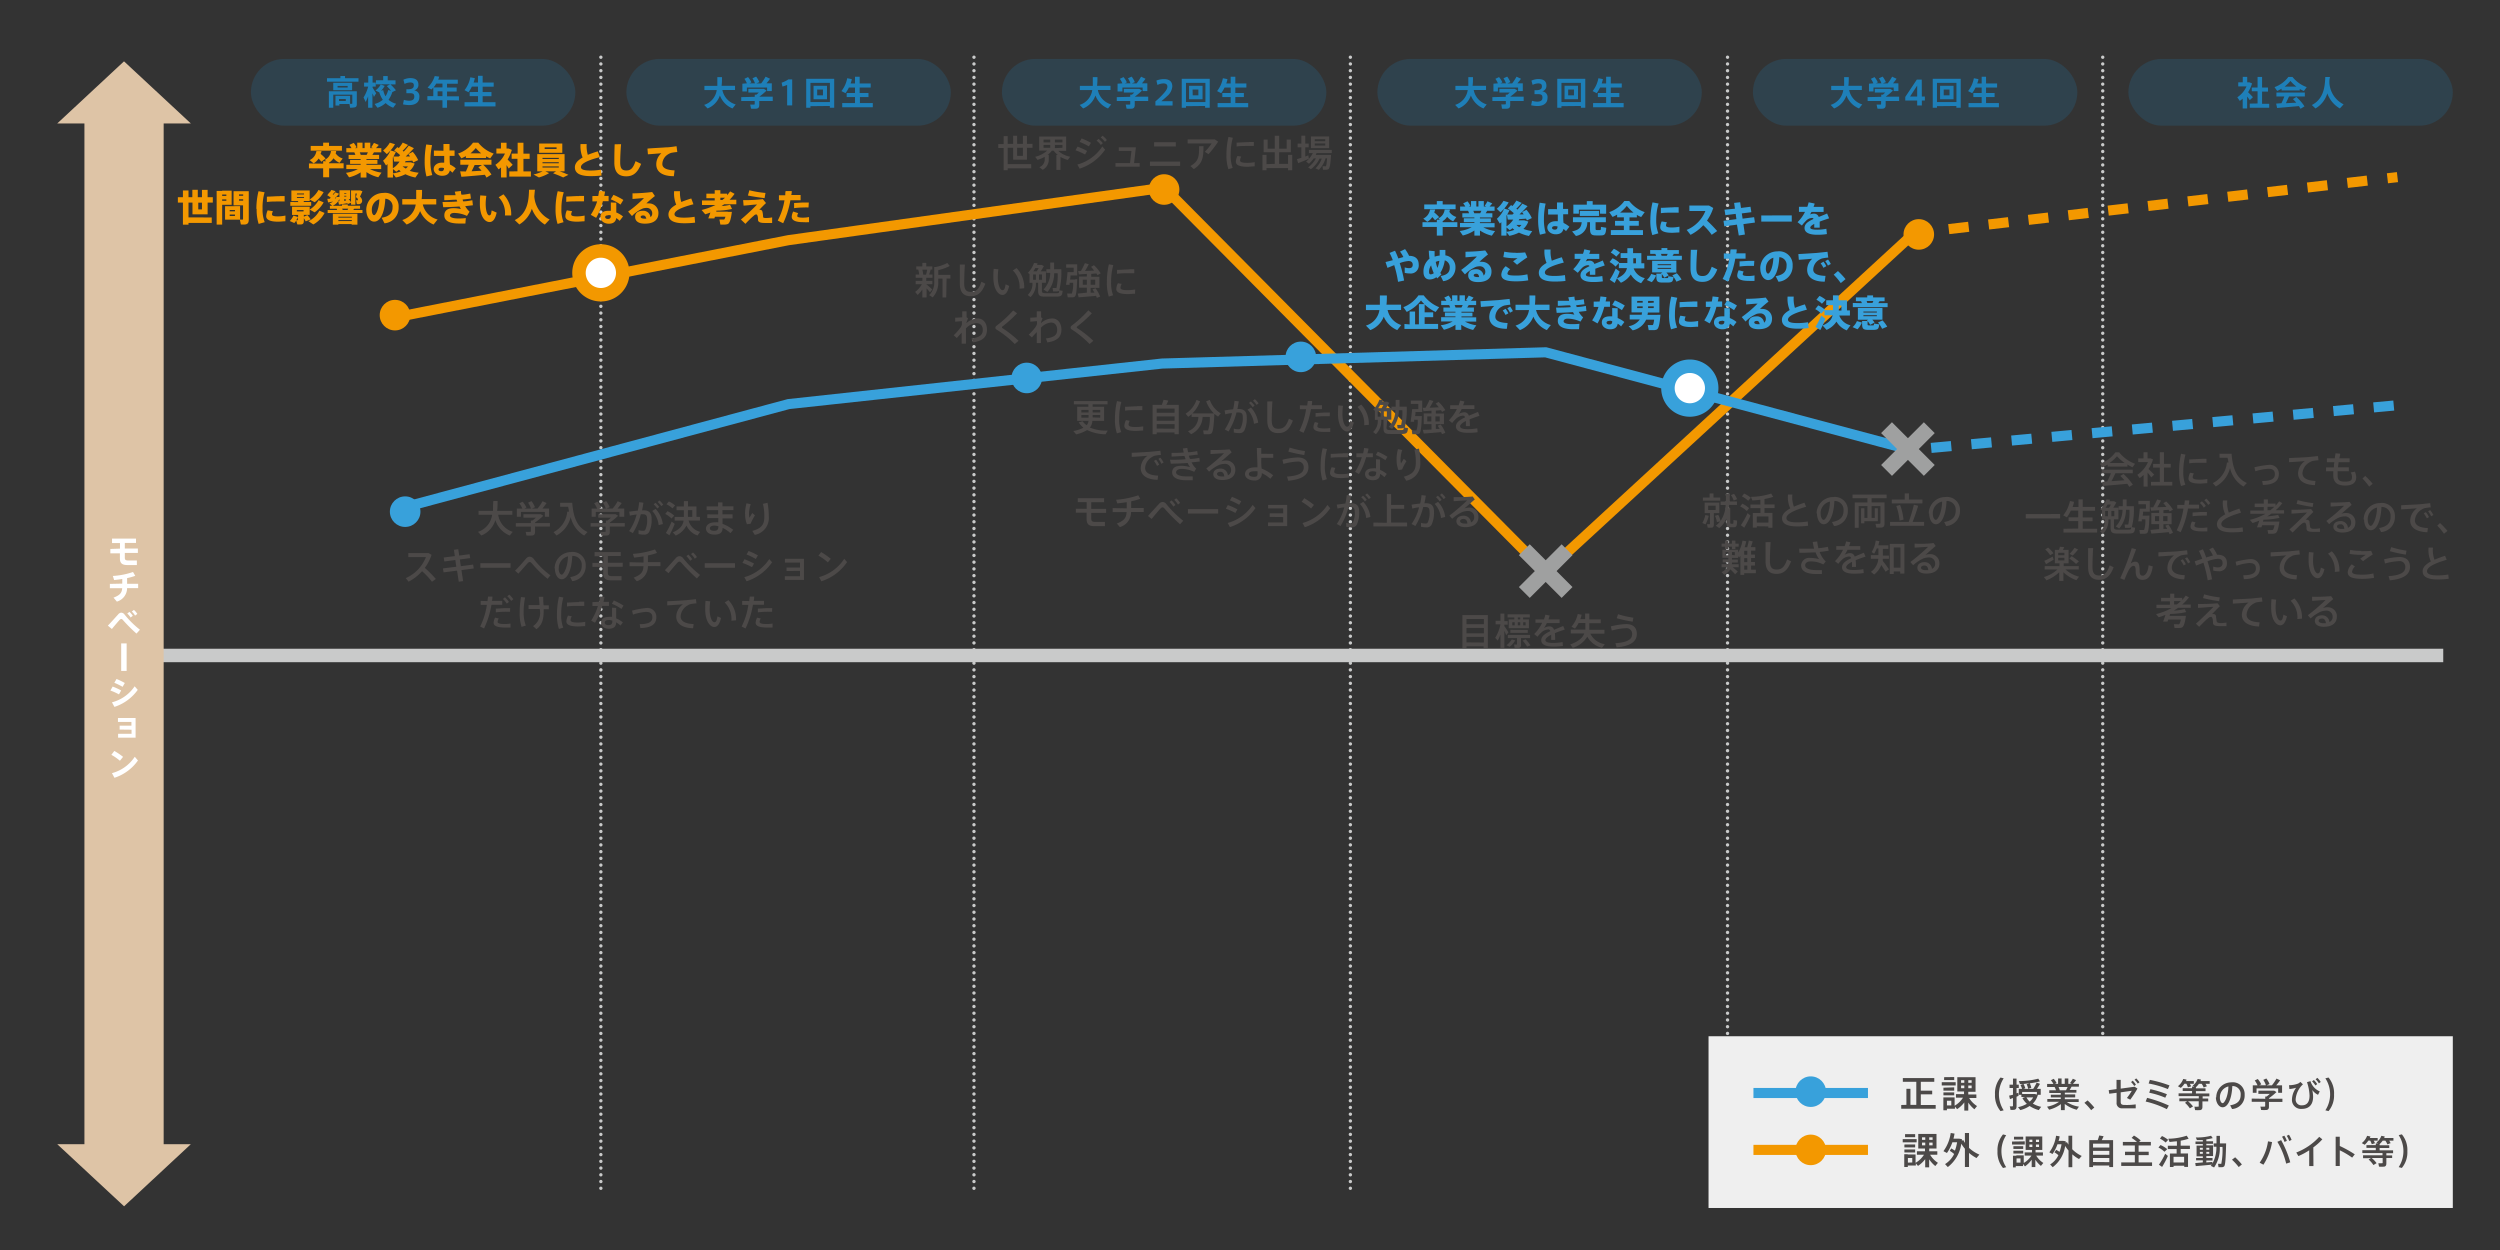 <svg xmlns="http://www.w3.org/2000/svg" viewBox="0 0 371.34 185.67"><rect x="0" y="0" width="371.34" height="185.67" fill="#333333" stroke="none"/><defs><style>.cls-1,.cls-13,.cls-14,.cls-2,.cls-4,.cls-7{fill:none}.cls-1,.cls-2{stroke:#c9caca}.cls-1{stroke-linecap:round;stroke-linejoin:round;stroke-width:.5px;stroke-dasharray:0 1}.cls-13,.cls-14,.cls-2,.cls-4,.cls-7{stroke-miterlimit:10}.cls-2{stroke-width:2px}.cls-3{fill:#efefef}.cls-13,.cls-4{stroke:#38a1db}.cls-13,.cls-14,.cls-4,.cls-7{stroke-width:1.5px}.cls-5{fill:#4c4948}.cls-6{fill:#38a1db}.cls-14,.cls-7{stroke:#f39800}.cls-8{fill:#f39800}.cls-9{fill:#dec4a6}.cls-10,.cls-11{fill:#1e7fb8}.cls-10{opacity:.2}.cls-12{fill:#fff}.cls-13{stroke-dasharray:3 3}.cls-14{stroke-dasharray:2.98 2.98}.cls-15{fill:#9fa0a0}</style></defs><title>message-chapter07-graph</title><g id="レイアウト"><path class="cls-1" d="M89.25 8.5v168.67M144.67 8.5v168.67M200.58 8.5v168.67M256.6 8.5v168.67M312.33 8.5v168.67"/><path class="cls-2" d="M20.21 97.36h342.7"/><path class="cls-3" d="M253.78 153.92h110.55v25.51H253.78z"/><path class="cls-4" d="M260.45 162.35h17.01"/><path class="cls-5" d="M283.17 164.11v-2.38h.6v2.38h.87v-3.42h-2v-.56h4.67v.56h-2V162H287v.55h-1.69v1.58h2.21v.56h-5.12v-.56zm7.32-3.36v.48h-2.07v-.48zm-1.35 2.25h1.19v1.24a3.59 3.59 0 0 0 1.25-1.2h-1.05v-.52h1.2v-.4h-1V160h2.71v2.17h-1.08v.4h1.2v.52h-1.07a3.64 3.64 0 0 0 1.17 1.2l-.39.48a4.49 4.49 0 0 1-.91-1v1.19h-.59v-1.21a4.35 4.35 0 0 1-1.07 1l-.32-.39v.33h-1.19v.22h-.53V163h.53zm1.13-1.49v.49h-1.6v-.44zm0 .75v.44h-1.6v-.44zm0-2.28v.45h-1.5V160zm-.43 4.21v-.69h-.65v.69zm1.45-3.36h.48v-.38h-.48zm0 .81h.48v-.4h-.48zm1.57-.81v-.38h-.5v.38zm0 .81v-.4h-.5v.4zm3.47.91a3.63 3.63 0 0 1 .82-2.5l.47.12a4.35 4.35 0 0 0 0 4.75l-.47.12a3.61 3.61 0 0 1-.82-2.49zm2.67.06v-1h-.51v-.5h.51v-.9h.53v.9h.33v.5h-.33v.79l.25-.08.05.45-.3.13v1.41c0 .31-.08.49-.37.54a3 3 0 0 1-.54 0c0-.2-.06-.36-.1-.52a2.46 2.46 0 0 0 .37 0c.08 0 .11 0 .11-.12v-1.12l-.45.17-.12-.52zm4.18 1.8l-.35.48a4.63 4.63 0 0 1-1.36-.61 4.34 4.34 0 0 1-1.38.61l-.34-.44a4 4 0 0 0 1.31-.5 3.12 3.12 0 0 1-.66-.85l.4-.16h-.55v-.32h-.39v-.88h.49a2.48 2.48 0 0 0-.25-.59l.41-.14h-.48l-.16-.43a11.45 11.45 0 0 0 2.89-.36l.24.4a10.18 10.18 0 0 1-1.51.29 2.77 2.77 0 0 1 .23.67l-.47.15a2.59 2.59 0 0 0-.22-.68l.42-.13c-.3 0-.6.07-.89.08a2.48 2.48 0 0 1 .27.65l-.29.09H302a6.89 6.89 0 0 0 .52-.94l.49.19a8.15 8.15 0 0 1-.46.75h.57v.88h-.42a2.87 2.87 0 0 1-.75 1.3 4 4 0 0 0 1.26.49zm-1.1-1.91h.16l.31.08v-.39h-2.19v.31zm-.62 1.15a2.16 2.16 0 0 0 .54-.65h-1a2.47 2.47 0 0 0 .5.65zm7.34.73l-.33.46a5 5 0 0 1-1.78-.86v.91h-.57V164a4.92 4.92 0 0 1-1.75.83l-.31-.45a4.41 4.41 0 0 0 1.78-.72h-1.74v-.42h2V163h-1.48v-.39h1.48v-.26h-1.71v-.41h1a3 3 0 0 0-.21-.48h-1.11V161h.93a3 3 0 0 0-.37-.55l.42-.21a3.43 3.43 0 0 1 .43.63l-.25.12h.47v-.8h.52v.8h.47v-.8h.53v.8h.5l-.25-.12a4.86 4.86 0 0 0 .42-.64l.48.21a6.37 6.37 0 0 1-.46.55h.88v.42h-1.09a4.2 4.2 0 0 1-.28.48h1v.41h-1.72v.26h1.54v.44h-1.54v.27h2.06v.42H307a4.57 4.57 0 0 0 1.8.69zm-1.92-2.44c.08-.16.17-.33.23-.48h-1.34a3 3 0 0 1 .18.48zm3.2 1.51a10.3 10.3 0 0 1 1 1.06l-.47.39a8.14 8.14 0 0 0-1-1.09zm5.77.68a9.83 9.83 0 0 0 1.38-.09v.59h-2.07a.77.77 0 0 1-.77-.87v-1.44l-1.09.14-.08-.53 1.16-.16v-1.37h.62v1.3l2.07-.28.42.27a16.1 16.1 0 0 1-1.07 1.65l-.5-.25a9 9 0 0 0 .73-1.07l-1.65.23v1.39c0 .31.09.45.44.48zm.93-3.61a3.19 3.19 0 0 1 .48.59l-.25.2a3 3 0 0 0-.47-.58zm.52-.34a3.42 3.42 0 0 1 .49.58l-.25.2a2.87 2.87 0 0 0-.48-.58zm4.85 4.03l-.3.54a14 14 0 0 0-3.14-1.13l.21-.55a18.91 18.91 0 0 1 3.23 1.14zm.1-3l-.24.56a14.18 14.18 0 0 0-2.86-.83l.18-.54a18.09 18.09 0 0 1 2.91.82zm-.38 1.31l-.25.53a12.08 12.08 0 0 0-2.38-.74l.17-.53a15.55 15.55 0 0 1 2.45.75zm3.59-1.16l-.48.15a2.51 2.51 0 0 0-.23-.54h-.28a3 3 0 0 1-.54.62l-.43-.25a2.45 2.45 0 0 0 .79-1.08l.49.1c0 .08-.06.15-.08.22h1.16v.4h-.59a2.37 2.37 0 0 1 .19.38zm-.6 2.22h-1.15v-.43h2.89v-.33h-3v-.42h2v-.35h-1.39v-.41h1.39v-.25h.34l-.25-.13a2.22 2.22 0 0 0 .74-1l.5.1a1.8 1.8 0 0 1-.08.22h1.37v.4h-.63a2 2 0 0 1 .21.37l-.48.18a2.33 2.33 0 0 0-.3-.55h-.4a2.89 2.89 0 0 1-.45.51v.17h1.43v.41h-1.43v.35h2v.42h-1v.33h.83v.43h-.86v.8c0 .29-.09.45-.34.49a5.71 5.71 0 0 1-.75 0l-.1-.51a4 4 0 0 0 .53 0c.08 0 .11 0 .11-.11v-.69H325a4 4 0 0 1 .74.77l-.47.28a4 4 0 0 0-.72-.82zm4.33-.58a2.23 2.23 0 0 1 2.22-2.23 1.76 1.76 0 0 1 2 1.85 2 2 0 0 1-1.87 2.11l-.28-.55c1.23-.21 1.56-.81 1.56-1.55a1.19 1.19 0 0 0-1.24-1.31c-.08 1.88-.65 3.15-1.44 3.15-.57 0-1-.71-1-1.47zm.54 0c0 .48.19.86.42.86s.8-.88.85-2.48a1.62 1.62 0 0 0-1.26 1.62zm6.74.21v-.34h.21c.16-.12.32-.25.47-.39h-1.7V162h2.35l.34.21a8.73 8.73 0 0 1-1.12.91v.08h2v.48h-2v.7c0 .29-.09.45-.35.49a6 6 0 0 1-.81 0l-.11-.5a4.94 4.94 0 0 0 .6 0c.08 0 .11 0 .11-.12v-.59h-2v-.48zm-1.15-2a3 3 0 0 0-.41-.72l.45-.22a3.49 3.49 0 0 1 .52.8l-.31.13h1a3 3 0 0 0-.39-.8l.45-.21a3.26 3.26 0 0 1 .48.83l-.44.19h.79a6.74 6.74 0 0 0 .68-1l.54.25a8.22 8.22 0 0 1-.58.75h.87v1.11h-.58v-.65h-3.21v.65h-.56v-1.11zm6.37-.51l.38.36a3.41 3.41 0 0 0-1.08 2.19.85.85 0 0 0 .94.93c.7 0 1.12-.45 1.12-1.44a6.92 6.92 0 0 0-.38-2l.52-.15a2.41 2.41 0 0 0 1.38 1.52l-.26.51a2.32 2.32 0 0 1-.86-.72 4.65 4.65 0 0 1 .13 1c0 1.14-.57 1.81-1.67 1.81a1.34 1.34 0 0 1-1.47-1.45 3.09 3.09 0 0 1 .62-1.69 4.83 4.83 0 0 1-1 .19l-.06-.57a3.68 3.68 0 0 0 1.35-.24 1.36 1.36 0 0 0 .34-.25zm2-.28a3.3 3.3 0 0 1 .5.61l-.27.2a3.08 3.08 0 0 0-.49-.61zm.52-.32a3 3 0 0 1 .5.61l-.27.21a2.68 2.68 0 0 0-.49-.61zm2.48 2.46a3.61 3.61 0 0 1-.82 2.48l-.47-.12a4.35 4.35 0 0 0 0-4.75l.47-.12a3.63 3.63 0 0 1 .82 2.51z"/><circle class="cls-6" cx="268.96" cy="162.15" r="2.27"/><path class="cls-7" d="M260.45 170.8h17.01"/><path class="cls-5" d="M284.69 169.2v.48h-2.07v-.48zm-1.35 2.28h1.19v1.24a3.6 3.6 0 0 0 1.25-1.2h-1.05V171h1.2v-.4h-1v-2.17h2.71v2.17h-1.08v.4h1.2v.52h-1.07a3.63 3.63 0 0 0 1.16 1.2l-.39.48a4.54 4.54 0 0 1-.91-1v1.19h-.59v-1.21a4.37 4.37 0 0 1-1.07 1l-.32-.39v.33h-1.19v.22h-.53v-1.9h.53zm1.13-1.49v.44h-1.6V170zm0 .75v.44h-1.6v-.44zm0-2.28v.45h-1.5v-.45zm-.43 4.21V172h-.65v.69zm1.45-3.36h.48v-.38h-.48zm0 .81h.48v-.4h-.48zm1.57-.81v-.38h-.5v.38zm0 .81v-.4h-.5v.4zm2.78.46l.54.33a6.83 6.83 0 0 0 .32-1.24h-.7a6.4 6.4 0 0 1-.81 1.59l-.52-.27a5.9 5.9 0 0 0 1.08-2.7l.57.09a7.59 7.59 0 0 1-.16.75h.84l.41.07v.23l.21-.09a4.57 4.57 0 0 0 .24.42v-1.47h.61v2.21a5.15 5.15 0 0 0 1.54 1l-.43.51a5.92 5.92 0 0 1-1.11-.76v2.09h-.61v-2.71a5.58 5.58 0 0 1-.54-.75 5.27 5.27 0 0 1-2 3.47l-.41-.44a3.66 3.66 0 0 0 1.35-1.5 4.27 4.27 0 0 0-.65-.47zm6.86.42a3.63 3.63 0 0 1 .82-2.5l.47.12a4.35 4.35 0 0 0 0 4.75l-.47.12a3.61 3.61 0 0 1-.82-2.49zm4.05-1.47v.47h-1.89v-.44zm-1.23 2.08h1.08v1.13a3.26 3.26 0 0 0 1.14-1.09h-1v-.48h1.09v-.36h-.95v-2h2.47v2h-1v.36h1.1v.48h-1a3.31 3.31 0 0 0 1.06 1.09l-.36.44a4.09 4.09 0 0 1-.83-.92v1.09h-.54v-1.1a4 4 0 0 1-1 1l-.29-.36v.31h-1.08v.2H299v-1.73h.48zm1-1.36v.41h-1.46v-.41zm0 .68v.41h-1.46v-.41zm0-2.08v.41h-1.37v-.41zm-.4 3.84v-.63h-.59v.63zm1.32-3.06h.44v-.35h-.44zm0 .74h.44V170h-.44zm1.43-.74v-.35h-.46v.35zm0 .74V170h-.46v.36zm2.55.42l.5.3a6.08 6.08 0 0 0 .29-1.13h-.6a5.8 5.8 0 0 1-.74 1.45l-.47-.25a5.37 5.37 0 0 0 1-2.46l.52.08c0 .24-.08.46-.15.68h.68l.38.06v.21l.19-.08a4.1 4.1 0 0 0 .22.38v-1.33h.56v2a4.71 4.71 0 0 0 1.41 1l-.4.46a5.31 5.31 0 0 1-1-.7v1.91h-.56v-2.47a5 5 0 0 1-.5-.69 4.81 4.81 0 0 1-1.85 3.16l-.38-.41a3.33 3.33 0 0 0 1.23-1.37 3.85 3.85 0 0 0-.59-.43zm5.47 2.33v.23h-.56v-4h1.26c.09-.25.17-.5.22-.69l.65.11c-.07.17-.17.38-.27.58h1.68v4h-.57v-.23zm2.42-2.67v-.57h-2.42v.57zm0 1.08v-.58h-2.42v.58zm0 1.09V172h-2.42v.6zm3.79.04v-1.08h-1.46v-.51h1.46v-.93h-1.78v-.52h2.1a5.64 5.64 0 0 0-.8-.6l.35-.35a5.52 5.52 0 0 1 1 .73l-.25.22h1.76v.52h-1.82v.93h1.5v.51h-1.5v1.08h2v.52h-4.58v-.52zm4.4-1.58a3.53 3.53 0 0 0-.89-.63l.3-.37a3.83 3.83 0 0 1 1 .61zm-.35 2.25l-.47-.33a10.42 10.42 0 0 0 .93-1.63l.4.33a13.07 13.07 0 0 1-.86 1.63zm.53-3.62a3.87 3.87 0 0 0-.85-.59l.3-.38a4.22 4.22 0 0 1 .92.57zm1.17 3.45v.18h-.54v-2h1v-.66H322v-.5h1.35v-.65c-.38 0-.76.08-1.1.09l-.18-.48a9.24 9.24 0 0 0 2.74-.45l.28.45a7.86 7.86 0 0 1-1.18.29v.74h1.37v.5h-1.37v.66H325v2h-.56v-.18zm1.57-.49v-.84h-1.57v.84zm2.78-.01v-.31h-1V172h1v-.24h-.93v-1.6h.93v-.22h-1.09v-.38h1.09v-.22h-.88l-.16-.39a8 8 0 0 0 2.26-.25l.25.35a6.9 6.9 0 0 1-.95.19v.28h1v.38h-1v.22h1v1.6h-1v.28h.92v.38h-.92v.28l.9-.07v.25a5.16 5.16 0 0 0 .6-2.51h-.41v-.49h.42v-1.12h.51v1.12h.92c-.05 2-.1 3.23-.3 3.41a.52.52 0 0 1-.36.12h-.47l-.07-.5h.38a.14.14 0 0 0 .1 0 10.71 10.71 0 0 0 .18-2.51h-.4a5 5 0 0 1-.85 3.05l-.49-.24.15-.18c-.72.08-1.77.17-2.38.22l-.08-.45zm-.44-1.88h.44v-.29h-.44zm0 .6h.44v-.29h-.44zm1.4-.6v-.29h-.44v.29zm0 .6v-.29h-.44v.29zm3.84.52a10.3 10.3 0 0 1 1 1.06l-.47.39a8.14 8.14 0 0 0-1-1.09zm5.48-2.26a8.7 8.7 0 0 1-1.28 3.36l-.56-.3a7.21 7.21 0 0 0 1.24-3.17zm2.72 3l-.62.2a11.49 11.49 0 0 0-1.31-3.24l.56-.25a14.93 14.93 0 0 1 1.37 3.34zm-.9-3.95a3.67 3.67 0 0 1 .38.77l-.35.16a3.1 3.1 0 0 0-.37-.77zm.69-.14a3.33 3.33 0 0 1 .39.77l-.35.16a3.19 3.19 0 0 0-.37-.77zm3.64 4.65H343v-2.34a9.51 9.51 0 0 1-1.61.86l-.31-.53a9 9 0 0 0 3.41-2.33l.46.37a8.33 8.33 0 0 1-1.34 1.2zm6.14-1.74l-.39.49a12 12 0 0 0-1.84-1.09v2.33h-.61v-4.34h.61v1.37a16.53 16.53 0 0 1 2.23 1.24zm3-1.65l-.48.15a2.51 2.51 0 0 0-.23-.54h-.28a3 3 0 0 1-.54.62l-.43-.25a2.45 2.45 0 0 0 .79-1.08l.49.1c0 .08-.06.15-.08.22h1.16v.4h-.59a2.37 2.37 0 0 1 .19.38zm-.6 2.22H351v-.43h2.89v-.33h-3v-.42h2v-.35h-1.39v-.41h1.39v-.25h.34l-.25-.13a2.22 2.22 0 0 0 .74-1l.5.1a1.8 1.8 0 0 1-.08.22h1.37v.4h-.63a2 2 0 0 1 .21.37l-.48.18a2.33 2.33 0 0 0-.3-.55h-.4a2.89 2.89 0 0 1-.45.51v.17h1.43v.41h-1.43v.35h2v.42h-1v.33h.86v.38h-.86v.8c0 .29-.09.45-.34.49a5.71 5.71 0 0 1-.75 0l-.1-.51a4 4 0 0 0 .53 0c.08 0 .11 0 .11-.11V172h-1.64a4 4 0 0 1 .74.77l-.47.28a4 4 0 0 0-.72-.82zm5.41-1.03a3.61 3.61 0 0 1-.82 2.48l-.47-.12a4.35 4.35 0 0 0 0-4.75l.47-.12a3.63 3.63 0 0 1 .82 2.51z"/><circle class="cls-8" cx="268.96" cy="170.8" r="2.27"/><path class="cls-9" d="M24.31 94.53V18.34h4.04l-9.93-9.23-9.92 9.23h4.04v151.61H8.5l9.93 9.23 9.92-9.23h-4.04V94.53z"/><rect class="cls-10" x="93.04" y="8.75" width="48.19" height="9.92" rx="4.96" ry="4.96"/><path class="cls-11" d="M109.28 15.51l-.48.6a3.36 3.36 0 0 1-1.87-1.93 3.19 3.19 0 0 1-1.83 1.93l-.51-.53a2.71 2.71 0 0 0 1.87-2.2h-1.83v-.63h1.92v-1.29h.69c0 .45 0 .88-.06 1.28h2v.63h-1.88a2.77 2.77 0 0 0 1.98 2.14zm2.83-1.13v-.32h.25c.12-.1.24-.2.35-.31h-1.55v-.55h2.3l.4.25a8.34 8.34 0 0 1-1.08.91h2V15h-2v.58c0 .33-.11.51-.4.56a6 6 0 0 1-.82 0l-.13-.61a3.83 3.83 0 0 0 .57 0c.08 0 .1 0 .1-.11V15h-2v-.57zm-1.17-2a3 3 0 0 0-.37-.67l.54-.26a3.12 3.12 0 0 1 .5.79l-.3.14h.83a3.14 3.14 0 0 0-.37-.75l.54-.25a3.2 3.2 0 0 1 .48.82l-.45.19h.72a7.94 7.94 0 0 0 .66-1l.66.31c-.14.2-.33.44-.53.68h.79v1.15h-.7V13h-3v.59h-.67v-1.16zm5.28.47l-.12-.57a3.71 3.71 0 0 0 1-.49h.57v3.87h-.75v-3.05a3.9 3.9 0 0 1-.7.24zm4.16 2.92V16h-.63v-4.3h4.16V16h-.65v-.26zm2.89-.61v-2.85h-2.89v2.85zm-.43-2.42v2h-2v-2zm-1.46 1.42h.86v-.86h-.86zm5.62 1.15v-.89h-1.24v-.61H127V13h-.91a4.92 4.92 0 0 1-.5.84l-.61-.31a4.34 4.34 0 0 0 .86-1.91l.67.13c0 .22-.1.44-.17.65h.66v-1h.69v1h1.64v.6h-1.64v.81H129v.61h-1.27v.89h1.91v.62h-4.54v-.62z"/><rect class="cls-10" x="37.27" y="8.75" width="48.19" height="9.92" rx="4.96" ry="4.96"/><path class="cls-11" d="M50.56 11.62v-.33h.69v.33h2v.51h-4.68v-.51zm-.16 2.62H52v1.18h.26a.07.07 0 0 0 .07-.08v-1.28H49.5V16h-.65v-2.44H53v1.89c0 .29-.08.46-.33.5A3.73 3.73 0 0 1 52 16l-.1-.55h-1.49v.23h-.58v-1.45h.58zm1.9-1.94v1.1h-2.8v-1.1zm-2.16.7h1.5v-.24h-1.5zm1.22 2v-.29h-1V15zm4.51-1.15l-.34.57c0-.16-.13-.36-.21-.56V16h-.64v-1.7a7.8 7.8 0 0 1-.36.85l-.32-.67a5.81 5.81 0 0 0 .69-1.62h-.61v-.59h.62v-1h.64v1h.47v.59h-.47V13c.18.33.4.64.53.85zm1.39.46a3 3 0 0 0 .4-.94l.42.13a5.94 5.94 0 0 0-.63-.71l.49-.26h-2.1v-.61h1.08v-.62h.67v.63h1.16v.61H58a6.85 6.85 0 0 1 .81.87l-.54.27a4 4 0 0 1-.56 1.14 2.78 2.78 0 0 0 1.13.59l-.44.59a3.3 3.3 0 0 1-1.12-.69 3.45 3.45 0 0 1-1.21.7l-.43-.57a2.93 2.93 0 0 0 1.22-.62 3.92 3.92 0 0 1-.52-1.1l-.57-.28a2.83 2.83 0 0 0 .78-.89l.59.21a3.2 3.2 0 0 1-.55.73l.33-.11a3 3 0 0 0 .34.92zm5.03.11c0 .68-.46 1.19-1.53 1.19a4.76 4.76 0 0 1-.9-.11l.13-.67a2.76 2.76 0 0 0 .76.13c.43 0 .79-.12.79-.6s-.26-.52-.8-.52h-.38v-.58h.24c.63 0 .87-.2.87-.57s-.22-.44-.54-.44a1.88 1.88 0 0 0-.84.22l-.17-.63a2.54 2.54 0 0 1 1-.24c.75 0 1.23.26 1.23 1a.82.82 0 0 1-.65.83.86.86 0 0 1 .79.99zm4.11.47V16h-.68v-1.11h-2.24v-.61h.88V13a3.61 3.61 0 0 1-.27.29l-.58-.29a3.87 3.87 0 0 0 1.06-1.7l.67.08a4.2 4.2 0 0 1-.15.45H68v.61h-1.6V13h1.43v.6H66.4v.71h1.77v.61zm-.68-2.47h-.93a4.06 4.06 0 0 1-.38.56h1.31zm0 1.86v-.71H65v.71zm5.28.89v-.89h-1.24v-.61H71v-.81h-.91a4.85 4.85 0 0 1-.5.84l-.59-.31a4.34 4.34 0 0 0 .86-1.91l.67.13c-.05.22-.11.44-.18.65H71v-1h.69v1h1.64v.61h-1.64v.81H73v.61h-1.31v.89h1.91v.62H69v-.62z"/><rect class="cls-10" x="148.82" y="8.75" width="48.19" height="9.92" rx="4.96" ry="4.96"/><path class="cls-11" d="M165.06 15.51l-.48.6a3.36 3.36 0 0 1-1.87-1.93 3.19 3.19 0 0 1-1.83 1.93l-.51-.53a2.71 2.71 0 0 0 1.87-2.2h-1.84v-.63h1.92v-1.29h.69c0 .45 0 .88-.06 1.28h2v.63h-1.88a2.77 2.77 0 0 0 1.99 2.14zm2.82-1.13v-.32h.25c.12-.1.24-.2.35-.31h-1.55v-.55h2.3l.4.25a8.34 8.34 0 0 1-1.08.91h2V15h-2v.58c0 .33-.11.51-.39.56a6 6 0 0 1-.82 0l-.13-.61a3.81 3.81 0 0 0 .57 0c.08 0 .1 0 .1-.11V15h-2v-.57zm-1.17-2a3 3 0 0 0-.37-.67l.54-.26a3.12 3.12 0 0 1 .5.79l-.3.14h.83a3.1 3.1 0 0 0-.37-.75l.55-.25a3.22 3.22 0 0 1 .47.82l-.45.19h.72a8.07 8.07 0 0 0 .66-1l.66.31c-.14.2-.33.44-.53.68h.8v1.15h-.7V13h-3v.59H166v-1.16zm6.69.49c0-.33-.23-.48-.56-.48a2.12 2.12 0 0 0-.92.23l-.15-.65a3 3 0 0 1 1.12-.22c.62 0 1.24.21 1.24 1.1a2.08 2.08 0 0 1-.76 1.42c-.29.29-.61.54-.86.76h1.66v.65h-2.55v-.62a11 11 0 0 0 1-.94c.46-.49.78-.88.78-1.24zm2.76 2.9V16h-.63v-4.3h4.16V16H179v-.26zm2.89-.61v-2.85h-2.89v2.85zm-.43-2.42v2h-2v-2zm-1.46 1.42h.84v-.86h-.86zm5.64 1.15v-.89h-1.24v-.61h1.24V13h-.91a5 5 0 0 1-.5.84l-.61-.31a4.35 4.35 0 0 0 .86-1.91l.67.13c0 .22-.1.44-.17.65h.66v-1h.69v1h1.64v.6h-1.64v.81h1.27v.61h-1.27v.89h1.91v.62h-4.54v-.62z"/><rect class="cls-10" x="204.59" y="8.75" width="48.19" height="9.92" rx="4.96" ry="4.96"/><path class="cls-11" d="M220.83 15.51l-.48.6a3.36 3.36 0 0 1-1.87-1.93 3.19 3.19 0 0 1-1.83 1.93l-.51-.53a2.71 2.71 0 0 0 1.87-2.2h-1.83v-.63h1.92v-1.29h.69c0 .45 0 .88-.06 1.28h2v.63h-1.83a2.77 2.77 0 0 0 1.93 2.14zm2.83-1.13v-.32h.25c.12-.1.23-.2.35-.31h-1.55v-.55H225l.4.25a8.4 8.4 0 0 1-1.08.91h2V15h-2v.58c0 .33-.11.51-.4.56a6 6 0 0 1-.82 0l-.1-.64a3.8 3.8 0 0 0 .56 0c.08 0 .11 0 .11-.11V15h-2v-.57zm-1.17-2a3 3 0 0 0-.37-.67l.54-.26a3.09 3.09 0 0 1 .5.79l-.3.14h.83a3.1 3.1 0 0 0-.37-.75l.55-.25a3.25 3.25 0 0 1 .47.82l-.45.19h.72a7.81 7.81 0 0 0 .65-1l.66.31c-.14.2-.32.44-.53.68h.8v1.15h-.7V13h-3v.59h-.66v-1.16zm7.37 2.18c0 .68-.46 1.19-1.53 1.19a4.79 4.79 0 0 1-.9-.11l.13-.67a2.77 2.77 0 0 0 .76.13c.43 0 .79-.12.79-.6s-.27-.52-.8-.52h-.38v-.58h.23c.63 0 .87-.2.87-.57s-.22-.44-.54-.44a1.88 1.88 0 0 0-.84.22l-.18-.63a2.55 2.55 0 0 1 1-.24c.75 0 1.23.26 1.23 1a.82.82 0 0 1-.64.83.86.86 0 0 1 .8.99zm2.07 1.21V16h-.62v-4.3h4.16V16h-.65v-.26zm2.89-.61v-2.85h-2.89v2.85zm-.43-2.42v2h-2v-2zm-1.46 1.42h.86v-.86h-.86zm5.64 1.15v-.89h-1.23v-.61h1.23V13h-.9a4.93 4.93 0 0 1-.5.84l-.61-.31a4.37 4.37 0 0 0 .86-1.91l.67.13c-.05.22-.11.44-.18.65h.66v-1h.69v1h1.63v.6h-1.63v.81h1.27v.61h-1.27v.89h1.91v.62h-4.54v-.62z"/><rect class="cls-10" x="260.37" y="8.75" width="48.19" height="9.92" rx="4.96" ry="4.96"/><path class="cls-11" d="M276.61 15.51l-.48.6a3.36 3.36 0 0 1-1.87-1.93 3.19 3.19 0 0 1-1.83 1.93l-.51-.53a2.71 2.71 0 0 0 1.87-2.2H272v-.63h1.92v-1.29h.69c0 .45 0 .88-.06 1.28h2v.63h-1.88a2.77 2.77 0 0 0 1.94 2.14zm2.82-1.13v-.32h.25c.12-.1.23-.2.34-.31h-1.55v-.55h2.3l.4.25a8.34 8.34 0 0 1-1.08.91h2V15h-2v.58c0 .33-.1.51-.4.56a6 6 0 0 1-.82 0l-.13-.61a3.81 3.81 0 0 0 .57 0c.08 0 .1 0 .1-.11V15h-2v-.57zm-1.17-2a3 3 0 0 0-.37-.67l.54-.26a3.11 3.11 0 0 1 .5.79l-.3.14h.83a3.14 3.14 0 0 0-.37-.75l.55-.25a3.25 3.25 0 0 1 .48.82l-.45.19h.72a7.83 7.83 0 0 0 .66-1l.66.31c-.14.2-.33.44-.53.68h.8v1.15h-.7V13h-3v.59h-.67v-1.16zm7.2 1.96h.45v.59h-.45v.74h-.69v-.74H283v-.53l1.72-2.58h.73zm-.69 0v-1.63l-1.06 1.63zm2.94 1.43V16h-.63v-4.3h4.16V16h-.65v-.26zm2.89-.61v-2.85h-2.89v2.85zm-.43-2.42v2h-2v-2zm-1.46 1.42h.86v-.86h-.86zm5.64 1.15v-.89h-1.24v-.61h1.24V13h-.91a4.92 4.92 0 0 1-.5.84l-.61-.31a4.35 4.35 0 0 0 .86-1.91l.67.13c0 .22-.1.44-.17.65h.66v-1h.65v1h1.64v.6H295v.81h1.27v.61H295v.89h1.91v.62h-4.51v-.62z"/><rect class="cls-10" x="316.14" y="8.75" width="48.19" height="9.92" rx="4.96" ry="4.96"/><path class="cls-11" d="M333.78 16.11h-.66v-1.46a4 4 0 0 1-.43.34l-.37-.54a3.75 3.75 0 0 0 1.37-1.62h-1.23v-.6h.67v-.81h.66v.81h.34l.38.16a5.24 5.24 0 0 1-.59 1.31c.27.26.55.54.72.74l-.47.44c-.1-.16-.24-.35-.39-.55zm1.55-.74v-1.81h-.86V13h.86v-1.57h.67V13h.88v.61H336v1.81h1.06V16h-2.89v-.61zm6.27-1.93h-2.7v-.27a5.12 5.12 0 0 1-.66.34l-.39-.57a4.31 4.31 0 0 0 2.05-1.51h.62a4.72 4.72 0 0 0 2.11 1.51l-.42.58a5.49 5.49 0 0 1-.62-.31zm-2.72 1.89c.16-.33.31-.69.43-1h-1.18v-.59h4.22v.59H340c-.13.29-.29.63-.46 1l1.54-.08a8.11 8.11 0 0 0-.5-.53l.51-.32a6.91 6.91 0 0 1 1.21 1.4l-.59.36c-.07-.13-.15-.26-.24-.4l-3.24.28-.14-.65zm2.21-2.47a5.88 5.88 0 0 1-.88-.84 5.36 5.36 0 0 1-.86.84zm4.91-.53a3.81 3.81 0 0 0 2.11 3.17l-.56.61a4.23 4.23 0 0 1-1.86-2.24 3.85 3.85 0 0 1-1.76 2.24l-.54-.51c1.85-.94 1.94-2.9 2-4.16h.7c-.09.28-.09.56-.09.89z"/><path class="cls-12" d="M17.82 81.49v-.83h-1.18V80h3.56v.65h-1.66v.83h1.94v.65h-1.94v.7c0 .3.09.4.44.42h1.35v.68H18.9c-.79 0-1.09-.3-1.09-1v-.74h-1.42v-.65zm.34 5.2V86c-.42.07-.83.12-1.21.16l-.19-.61a11.18 11.18 0 0 0 3-.59l.33.57a8.65 8.65 0 0 1-1.21.34v.85h1.64v.64h-1.64a2.09 2.09 0 0 1-1.52 2l-.5-.59c1-.37 1.24-.75 1.29-1.4h-1.83v-.64zm-.63 4.6A.69.69 0 0 1 18 91a.66.66 0 0 1 .5.28 13.79 13.79 0 0 0 2.29 2.26l-.52.57a23.67 23.67 0 0 1-2-2c-.09-.11-.17-.17-.25-.17s-.17.05-.28.17-.74.84-1.12 1.32l-.6-.5c.49-.5 1.22-1.33 1.51-1.64zm1.7-.41a3 3 0 0 1 .5.59l-.33.25a3 3 0 0 0-.5-.59zm.66-.29a2.78 2.78 0 0 1 .51.6l-.34.25a2.26 2.26 0 0 0-.49-.6zm-1.08 4.98v4.09H18v-4.09zm-.81 6.99l-.33.58a8.83 8.83 0 0 0-1.27-.57l.33-.59a9.18 9.18 0 0 1 1.27.58zm2-.62l.46.53A6.85 6.85 0 0 1 17 105l-.37-.68a5.81 5.81 0 0 0 3.37-2.38zm-1.46-.49l-.33.57a9.37 9.37 0 0 0-1.23-.6l.33-.57a10.89 10.89 0 0 1 1.25.61zm-.77 6.92v-.58h1.75v-.56h-2v-.58h2.62v2.92h-2.6V109h2v-.61zm.51 4.05l-.47.58a7.21 7.21 0 0 0-1.27-.88l.44-.58a9.82 9.82 0 0 1 1.3.88zm1.75 0l.46.54a6.85 6.85 0 0 1-3.49 2.57l-.37-.69a5.84 5.84 0 0 0 3.37-2.41z"/></g><g id="テキスト"><circle class="cls-8" cx="172.91" cy="28.15" r="2.27"/><circle class="cls-8" cx="58.67" cy="46.81" r="2.27"/><circle class="cls-8" cx="285.01" cy="34.82" r="2.27"/><path class="cls-13" d="M355.56 60.24L285 66.7"/><path class="cls-7" d="M285.01 34.55l1.49-.17"/><path class="cls-14" d="M289.46 34.03l63.68-7.38"/><path class="cls-7" d="M354.62 26.48l1.49-.17"/><circle class="cls-6" cx="152.51" cy="56.14" r="2.27"/><circle class="cls-6" cx="193.22" cy="53.01" r="2.27"/><circle class="cls-6" cx="60.18" cy="76" r="2.27"/><path class="cls-5" d="M76.16 79l-.45.54a3.66 3.66 0 0 1-2.13-2.29 3.55 3.55 0 0 1-2.08 2.29L71 79a3.11 3.11 0 0 0 2.1-2.54h-2.02v-.58h2.15c0-.46 0-1 .05-1.46h.63c0 .5 0 1-.07 1.46h2.26v.58H74A3.15 3.15 0 0 0 76.16 79zm2.69-1.31v-.37h.24c.17-.13.35-.28.52-.43h-1.86v-.51h2.58l.37.23a9.49 9.49 0 0 1-1.23 1v.08h2.21v.52h-2.21V79c0 .31-.1.49-.38.54a6.46 6.46 0 0 1-.89 0l-.12-.54a5.34 5.34 0 0 0 .65 0c.09 0 .12 0 .12-.13v-.65h-2.23v-.52zm-1.26-2.14a3.33 3.33 0 0 0-.45-.79l.49-.24a3.8 3.8 0 0 1 .57.88l-.33.15h1a3.3 3.3 0 0 0-.43-.88l.5-.24a3.6 3.6 0 0 1 .52.91l-.48.2h.86a7.36 7.36 0 0 0 .75-1.09l.6.27a9.33 9.33 0 0 1-.63.82h1v1.21h-.63v-.71h-3.55v.71h-.61v-1.2zm6.92.45c0-.23-.08-.47-.12-.73H83.2v-.59H85c.17 2.35.83 3.69 2.27 4.34l-.5.53a4.26 4.26 0 0 1-2-2.75 4.23 4.23 0 0 1-2.11 2.74l-.44-.5A3.8 3.8 0 0 0 84.26 76zM90 77.69v-.37h.24c.17-.13.35-.28.52-.43h-1.9v-.51h2.58l.37.23a9.54 9.54 0 0 1-1.22 1v.08h2.21v.52h-2.22V79c0 .31-.1.49-.38.54a6.45 6.45 0 0 1-.89 0l-.12-.54a5.32 5.32 0 0 0 .65 0c.09 0 .12 0 .12-.13v-.65h-2.23v-.52zm-1.3-2.14a3.32 3.32 0 0 0-.45-.79l.49-.24a3.83 3.83 0 0 1 .57.88l-.33.15h1a3.33 3.33 0 0 0-.43-.88l.49-.24a3.57 3.57 0 0 1 .52.91l-.48.2H91a7.44 7.44 0 0 0 .75-1.09l.6.27a9.33 9.33 0 0 1-.63.82h1v1.21H92v-.71h-3.51v.71h-.61v-1.2zm6.04.29a11.6 11.6 0 0 0 .2-1.25l.63.08c-.05.38-.12.75-.2 1.13h.23c.82 0 1.19.4 1.19 1.26a4.17 4.17 0 0 1-.36 1.94.78.78 0 0 1-.79.41 3.41 3.41 0 0 1-.79-.09v-.58a2.11 2.11 0 0 0 .63.1c.19 0 .28 0 .37-.15a3.2 3.2 0 0 0 .27-1.57c0-.55-.16-.73-.61-.73h-.33A9.66 9.66 0 0 1 94 79.18l-.55-.3a7.46 7.46 0 0 0 1.11-2.46 10.29 10.29 0 0 0-1 .17l-.1-.59c.39-.05.86-.11 1.28-.16zm3.71 2l-.62.16a3.58 3.58 0 0 0-.95-2.1l.5-.31a4.06 4.06 0 0 1 1.07 2.21zm-1.09-3.16a3.55 3.55 0 0 1 .56.62l-.29.23a3.06 3.06 0 0 0-.54-.62zm.6-.34a3.34 3.34 0 0 1 .55.62l-.29.22a3.08 3.08 0 0 0-.54-.62zm1.19 1.59a4.14 4.14 0 0 1 1 .66l-.41.43a3.47 3.47 0 0 0-.93-.68zm.62 1.55l.45.33a13.37 13.37 0 0 1-.79 1.7l-.52-.35a10.84 10.84 0 0 0 .85-1.68zm-.42-3a4 4 0 0 1 .93.6l-.4.43a3.67 3.67 0 0 0-.88-.61zM104 79l-.4.54a2.82 2.82 0 0 1-1.64-1.48 3.14 3.14 0 0 1-1.59 1.49l-.43-.47c1.08-.48 1.49-1.05 1.6-1.75h-1.33v-.55h1.37v-1h-1.09v-.55h1.09v-.79h.61v.79h1.26v1.54h.52v.55h-1.69A2.36 2.36 0 0 0 104 79zm-1.17-2.23v-1h-.65v1zm3.84-.36v-.64h-1.71v-.55h1.7v-.6h.65v.59h1.63v.55h-1.63v.64h1.5v.6h-1.49v.81a6 6 0 0 1 1.59.89l-.41.49a4.53 4.53 0 0 0-1.17-.78c0 .68-.36 1-1.2 1s-1.27-.42-1.27-.9.46-.92 1.29-.92a3 3 0 0 1 .54 0v-.64h-1.63v-.55zm-.54 1.66c-.45 0-.69.16-.69.4s.22.37.65.37.62-.17.62-.67a2.53 2.53 0 0 0-.59-.1zm4.54-1.72a6 6 0 0 1 .21-1.59l.63.13a4.5 4.5 0 0 0-.25 1.41 2.42 2.42 0 0 0 .07.6c.09-.16.29-.51.41-.7l.4.35a7.61 7.61 0 0 0-.65 1.24l-.54.08a3.77 3.77 0 0 1-.27-1.51zm3.33-1.67a9.87 9.87 0 0 1 .19 2 2.54 2.54 0 0 1-2.08 2.77l-.36-.59c1.52-.42 1.78-1.07 1.78-2.16a7.44 7.44 0 0 0-.21-1.86zM64.74 86l-.58.41a10.82 10.82 0 0 0-1.47-1.57 6.74 6.74 0 0 1-2 1.56l-.42-.53a5.67 5.67 0 0 0 3-3.13h-2.62v-.59h3l.45.26a6.59 6.59 0 0 1-1 1.94A16.85 16.85 0 0 1 64.74 86zm3.04-1.82l-.15-1-1.63.22-.09-.59 1.65-.21-.14-.94.65-.08.14.94 1.54-.2.09.58-1.54.2.15 1 1.83-.24.09.58-1.83.24.25 1.63-.65.1-.25-1.65-2 .26-.1-.59zm8.06-.52v.67h-4.49v-.67zm2.28-.66a.75.75 0 0 1 .55-.32.88.88 0 0 1 .67.43 12.37 12.37 0 0 0 2.42 2.35l-.43.51a16.87 16.87 0 0 1-2.25-2.19c-.17-.21-.28-.3-.4-.3s-.21.08-.35.23L77 85.21l-.5-.45c.61-.55 1.29-1.41 1.62-1.76zm4.26 1.42A2.45 2.45 0 0 1 84.82 82 1.93 1.93 0 0 1 87 84a2.22 2.22 0 0 1-2 2.32l-.3-.6c1.35-.23 1.71-.88 1.71-1.7A1.31 1.31 0 0 0 85 82.58c-.08 2.06-.71 3.46-1.58 3.46-.62 0-1-.79-1-1.62zm.6 0c0 .53.21.94.46.94s.88-1 .93-2.72A1.78 1.78 0 0 0 83 84.41zm6.65-.79v-1h-1.31V82h3.88v.59h-1.91v1h2.21v.59h-2.21v.87c0 .39.12.5.54.53h1.49v.62h-1.58c-.83 0-1.14-.31-1.14-1.09v-.91H88v-.59zm5.96-.07v-.92c-.48.08-1 .14-1.4.19l-.19-.56a12.77 12.77 0 0 0 3.29-.66l.3.52a9.8 9.8 0 0 1-1.35.37v1h1.86v.59h-1.86a2.29 2.29 0 0 1-1.66 2.24l-.45-.53c1.14-.44 1.41-.88 1.45-1.7h-2.07v-.59zm4.8-.67a.73.73 0 0 1 .54-.28.72.72 0 0 1 .55.32 16.17 16.17 0 0 0 2.5 2.47l-.47.52a26.43 26.43 0 0 1-2.27-2.29c-.12-.14-.21-.21-.32-.21s-.2.07-.33.2-.86 1-1.29 1.52l-.54-.45c.52-.54 1.31-1.46 1.63-1.8zm1.85-.52a3.86 3.86 0 0 1 .58.69l-.31.24a3.57 3.57 0 0 0-.55-.69zm.7-.31a3.47 3.47 0 0 1 .58.69l-.32.24a3 3 0 0 0-.56-.69zm6.23 1.6v.67h-4.49v-.67zm2.83.05l-.3.53a9.88 9.88 0 0 0-1.42-.63l.3-.54a10.56 10.56 0 0 1 1.42.64zm2.26-.67l.42.48a7.32 7.32 0 0 1-3.79 2.82l-.33-.61a6.46 6.46 0 0 0 3.73-2.73zm-1.69-.53l-.31.52a9.46 9.46 0 0 0-1.37-.67l.3-.52a10.75 10.75 0 0 1 1.42.67zm4.26 2.31v-.52h2v-.73h-2.24V83h2.83v3.14h-2.84v-.54h2.25v-.8zM123.4 83l-.43.53a8.67 8.67 0 0 0-1.4-1l.4-.53a11.84 11.84 0 0 1 1.43 1zm2 0l.42.49a7.32 7.32 0 0 1-3.82 2.85l-.33-.62A6.47 6.47 0 0 0 125.4 83zm-52.98 6.28c0-.22.06-.45.07-.66h.65c0 .21 0 .42-.08.63h1.54v.58H73a13.33 13.33 0 0 1-1.1 3.52l-.58-.29a10.53 10.53 0 0 0 1-3.22h-.92v-.58zm1.66 2.59a1.13 1.13 0 0 0-.17.5c0 .24.4.32 1.07.32a5 5 0 0 0 .85-.07v.59h-.84c-1 0-1.67-.19-1.67-.71a1.86 1.86 0 0 1 .22-.76zm1.68-1a7.47 7.47 0 0 0-.75 0 10.5 10.5 0 0 0-1.36.09v-.56c.41 0 1-.07 1.44-.07h.69zM75 88.72a3.58 3.58 0 0 1 .59.69l-.31.25a3.2 3.2 0 0 0-.58-.69zm.65-.4a3.61 3.61 0 0 1 .59.69l-.31.25a3.39 3.39 0 0 0-.58-.69zm2.35.43a10.35 10.35 0 0 0-.22 2.17 5.59 5.59 0 0 0 .32 2l-.63.19a6.39 6.39 0 0 1-.28-2.11 13.15 13.15 0 0 1 .2-2.32zm2.13 1.12c0-.38-.05-.79-.11-1.22h.67c0 .46 0 .88.06 1.26h.77v.58h-.76v.09c0 1.41-.22 2.24-1.08 2.88l-.5-.46a2.38 2.38 0 0 0 1-2.47v-.07h-1.67v-.58zm2.6 1.36a11.64 11.64 0 0 1 .3-2.6l.65.12a9.28 9.28 0 0 0-.32 2.48 5.19 5.19 0 0 0 .3 2l-.64.19a6.51 6.51 0 0 1-.29-2.13zM86.92 93c-.35 0-.75.05-1.07.05-1 0-1.72-.18-1.72-.75a2.14 2.14 0 0 1 .24-.86l.56.1a1.44 1.44 0 0 0-.18.56c0 .28.37.37 1.1.37a6.71 6.71 0 0 0 1.08-.1zM86 89.37h.78V90h-.94c-.54 0-1.14 0-1.62.08v-.58c.53 0 1.21-.07 1.83-.07zm3 .02a6 6 0 0 0 .15-.8l.64.08a7.39 7.39 0 0 1-.15.73h.81v.6h-1a9.88 9.88 0 0 1-1.07 2.5l-.57-.32a8.19 8.19 0 0 0 1-2.17H88v-.57zm2.52.91v1.55a4 4 0 0 1 1 .6l-.36.47a3.42 3.42 0 0 0-.64-.48c0 .62-.36.95-1.07.95s-1.17-.38-1.17-.9.4-.86 1.14-.86a2.4 2.4 0 0 1 .49 0v-1.36zm-1.09 1.8c-.4 0-.61.14-.61.38s.23.38.57.38.56-.16.56-.52a1.49 1.49 0 0 0 0-.15 1.63 1.63 0 0 0-.48-.1zm1.88-1.65a7.35 7.35 0 0 0-1.42-.77l.29-.49a10.6 10.6 0 0 1 1.43.76zm3.69-.14a1.32 1.32 0 0 1 1.49 1.35c0 1-.65 1.59-2.37 1.63l-.1-.58c1.41 0 1.88-.38 1.88-1s-.34-.82-1-.82a8.08 8.08 0 0 0-1.88.4l-.14-.59a13.66 13.66 0 0 1 2.12-.39zm5.93-1.16l1.44-.15.08.62a7.62 7.62 0 0 0-.87.11 1.44 1.44 0 0 0-.41.18 2 2 0 0 0-1.07 1.64c0 .67.58 1.09 1.93 1.15l-.08.62c-1.58-.05-2.5-.64-2.5-1.75a2.31 2.31 0 0 1 1-1.82c-.58.06-1.65.13-2.34.17v-.61c.72-.02 2.27-.12 2.82-.16zm3.56.17a10.24 10.24 0 0 0-.08 1.17c0 1.2.36 1.93.69 1.93s.37-.35.47-.87l.53.24c-.21.9-.54 1.34-1 1.34-.63 0-1.35-.87-1.35-2.63 0-.37 0-.8.05-1.25zm2.71-.18a4.1 4.1 0 0 1 1.13 3l-.69.06a3.41 3.41 0 0 0-1-2.71zm3.1.14c0-.22.06-.45.07-.66h.65c0 .21 0 .42-.08.63h1.54v.58h-1.64a13.33 13.33 0 0 1-1.1 3.52l-.58-.29a10.53 10.53 0 0 0 1-3.22h-.92v-.58zm1.7 2.59a1.13 1.13 0 0 0-.17.5c0 .24.4.32 1.07.32a5 5 0 0 0 .85-.07v.59h-.84c-1 0-1.67-.19-1.67-.71a1.86 1.86 0 0 1 .22-.76zm1.68-1a7.47 7.47 0 0 0-.75 0 10.5 10.5 0 0 0-1.36.09v-.56c.41 0 1-.07 1.44-.07h.69zM138.47 43l-.33.42c-.13-.16-.31-.37-.51-.59v1.35H137V43a4.38 4.38 0 0 1-.7.81l-.37-.45a3.49 3.49 0 0 0 1-1.15h-.92v-.49h1v-.46h-1v-.48h.52a3.61 3.61 0 0 0-.14-.74h-.29v-.47h.9v-.52h.58v.52h.9v.47h-.24c-.06.22-.14.48-.23.74h.5v.48h-.93v.46h.91v.49h-.91c.36.3.7.59.89.79zm-.92-2.2a7.32 7.32 0 0 0 .17-.74H137a3.55 3.55 0 0 1 .13.74zm3 3.38H140v-2.8h-.64v.41a3.21 3.21 0 0 1-.82 2.38l-.53-.34a2.56 2.56 0 0 0 .76-2v-2.17h.2a6.05 6.05 0 0 0 1.74-.6l.36.45a7.13 7.13 0 0 1-1.7.61v.71h1.8v.54h-.57zm2.77-4.89c-.08 1.18-.1 2.27-.1 2.79 0 .94.3 1.28 1 1.28s1.18-.35 1.55-1.51l.59.29c-.53 1.44-1.25 1.86-2.16 1.86-1.13 0-1.63-.64-1.63-1.9v-2.81zm4.97.71a10.47 10.47 0 0 0-.08 1.17c0 1.2.36 1.93.69 1.93s.37-.35.47-.87l.53.24c-.21.9-.54 1.34-1 1.34-.63 0-1.35-.87-1.35-2.63 0-.37 0-.8.05-1.25zm2.71-.18a4.1 4.1 0 0 1 1.13 3l-.69.06a3.42 3.42 0 0 0-1-2.71zm3.76 3.36c0 .3.11.36.53.37s1.11 0 1.54 0 .47 0 .5-.35a.74.74 0 0 1-.37.09h-.54l-.07-.51h.45a.18.18 0 0 0 .12 0 8.4 8.4 0 0 0 .18-2.19h-.52a4.24 4.24 0 0 1-1 2.78L155 43a3.6 3.6 0 0 0 1-2.47h-.58V40h.58v-1h.57v1h1.07a10.31 10.31 0 0 1-.3 3.11l.5.09c-.08.75-.2.85-1 .86h-1.64c-.82 0-1-.18-1-.9V42h-.33a2.75 2.75 0 0 1-.8 2.13l-.42-.32a2.19 2.19 0 0 0 .7-1.8h-.43v-1.32l-.25-.15a4.09 4.09 0 0 0 .92-1.48l.53.06-.08.23h.7l.31.18a7.89 7.89 0 0 1-.46.77h.77V42h-.6zm-1.31-1.62h.42v-.79h-.42zm.55-1.26c.09-.15.19-.31.27-.48h-.49a5.42 5.42 0 0 1-.29.48zm.78 1.26v-.79h-.45v.79zm4.95-.09h.27c-.05 1.58-.14 2.43-.35 2.59a.68.68 0 0 1-.39.1h-.67l-.08-.56h.58a.24.24 0 0 0 .12 0 4.46 4.46 0 0 0 .19-1.6h-.53v.3h-.53c.08-.46.19-1.31.22-1.88h.92v-.66h-1.12v-.5H160v1.66h-1c0 .2 0 .4-.07.6h.79zm1.71 2v-.74h-1.16v-1.65h1.16v-.4l-1.19.08-.11-.5h.41a9.75 9.75 0 0 0 .59-1.17l.58.16c-.14.29-.34.64-.56 1l1.36-.06c-.14-.18-.29-.37-.46-.55l.43-.25a5.56 5.56 0 0 1 1 1.22l-.49.27c0-.08-.09-.17-.14-.26l-.77.06v.44h1.21v1.64H162v.71h.57c-.09-.15-.18-.31-.29-.47l.44-.19a4.92 4.92 0 0 1 .69 1.24l-.5.2c0-.1-.07-.2-.11-.31-.77.08-1.92.17-2.58.22l-.14-.55zm-.61-1.18h.61v-.75h-.61zm1.85 0v-.75H162v.75zm1.73-.43a11.64 11.64 0 0 1 .3-2.6l.65.12a9.28 9.28 0 0 0-.32 2.48 5.19 5.19 0 0 0 .3 2l-.64.19a6.51 6.51 0 0 1-.29-2.13zm4.19 1.77c-.35 0-.75.05-1.07.05-1 0-1.72-.18-1.72-.75a2.14 2.14 0 0 1 .24-.86l.56.1a1.44 1.44 0 0 0-.18.56c0 .28.37.37 1.1.37a6.71 6.71 0 0 0 1.08-.1zm-.9-3.63h.78v.59h-.94c-.54 0-1.14 0-1.62.08v-.58c.53 0 1.21-.07 1.83-.07zm-24.77 7.13v-.89h.64v.88l.22.17a6.32 6.32 0 0 0-.24.64V48a2.55 2.55 0 0 1 1.67-.7c.83 0 1.38.68 1.38 1.68s-.54 1.65-2.09 1.88l-.21-.59c1.36-.15 1.68-.63 1.68-1.28s-.4-.99-.98-.99a2.32 2.32 0 0 0-1.52.78v2.27h-.64v-1.63c-.22.23-.48.51-.72.79l-.46-.41a9.06 9.06 0 0 0 1-1.13 1.61 1.61 0 0 0 .22-.47v-.5l-1 .08v-.59c.25 0 .69-.03 1.05-.06zm8.14-.59a18.8 18.8 0 0 1-2.23 2 .11.11 0 0 0 0 .08.09.09 0 0 0 0 .08 16.17 16.17 0 0 1 2.45 1.92l-.56.48a14.48 14.48 0 0 0-2.73-2.16.31.31 0 0 1-.15-.26.43.43 0 0 1 .2-.32 16.41 16.41 0 0 0 2.44-2.25zm2.93.59v-.89h.64v.88l.22.17a6.34 6.34 0 0 0-.24.64V48a2.55 2.55 0 0 1 1.66-.7c.83 0 1.38.68 1.38 1.68s-.54 1.65-2.09 1.88l-.21-.59c1.36-.15 1.67-.63 1.67-1.28s-.35-1.08-.9-1.08a2.31 2.31 0 0 0-1.52.78v2.27H154v-1.63c-.22.23-.48.51-.73.79l-.46-.41a9 9 0 0 0 1-1.13 1.59 1.59 0 0 0 .22-.47v-.41l-1 .08v-.59c.21 0 .65-.03.97-.06zm8.18-.59a18.79 18.79 0 0 1-2.23 2 .11.11 0 0 0 0 .08.09.09 0 0 0 0 .08 16.27 16.27 0 0 1 2.45 1.92l-.56.48a14.55 14.55 0 0 0-2.67-2.18.3.3 0 0 1-.15-.26.43.43 0 0 1 .2-.32 16.47 16.47 0 0 0 2.44-2.25z"/><path class="cls-8" d="M48 24.31v-.37h.45l-.23-.19a1.62 1.62 0 0 0 .94-1.32h.77c0 .11 0 .22-.08.33a1.9 1.9 0 0 0 1.05.78l-.47.65a2.64 2.64 0 0 1-.9-.68 2 2 0 0 1-.66.65v.09h2.17V25h-2.15v1.33H48V25h-2.11v-.72zm.34-.75l-.61.47a3.47 3.47 0 0 0-.41-.48 2 2 0 0 1-.74.71l-.58-.48a1.77 1.77 0 0 0 1-1.34h.75c0 .14-.08.28-.13.42a5.7 5.7 0 0 1 .74.7zM48 21.68v-.49h.87v.49h1.92v.7h-4.64v-.7zm8.67 3.96l-.48.69a5.4 5.4 0 0 1-1.76-.77v.81h-.86v-.77a5.41 5.41 0 0 1-1.72.74l-.46-.67a5 5 0 0 0 1.77-.56h-1.72v-.63h2.13v-.14H52v-.58h1.57v-.14h-1.79V23h1a3.1 3.1 0 0 0-.15-.37h-1.19V22h.77a2.73 2.73 0 0 0-.32-.47l.64-.31a3.24 3.24 0 0 1 .44.66l-.24.12h.33v-.81h.79V22h.31v-.81H55V22h.38l-.25-.12a5.07 5.07 0 0 0 .41-.66l.72.31c-.11.14-.25.31-.41.47h.79v.63h-1.1c-.07.12-.14.24-.23.37h1v.62h-1.88v.14h1.63v.58h-1.63v.14h2.19v.63h-1.67a5.21 5.21 0 0 0 1.72.53zM54.46 23c.07-.13.13-.25.18-.37h-1.2a3.46 3.46 0 0 1 .14.37zm7.73 2.65l-.49.72a6.16 6.16 0 0 1-1.48-.49 5.52 5.52 0 0 1-1.42.48l-.43-.56v.57h-.81v-2l-.22.21-.44-.71a4.26 4.26 0 0 0 1.1-1.52 7.09 7.09 0 0 1-.54.54l-.56-.53a4.4 4.4 0 0 0 1-1.17l.77.23a5.41 5.41 0 0 1-.66.92l.79.23a5.85 5.85 0 0 1-.45.82V25a3.44 3.44 0 0 0 1-1h-.81l-.13-.75h.82l.21-.2a6.53 6.53 0 0 0-.9-.7l.48-.5.22.14a6.4 6.4 0 0 0 .58-.81l.79.35c-.21.25-.49.57-.8.86l.16.13a10.37 10.37 0 0 0 .74-.88l.77.37c-.33.37-.75.8-1.21 1.23h.63c-.07-.12-.15-.23-.24-.35l.65-.34a5.1 5.1 0 0 1 .8 1.23l-.75.36c0-.09-.07-.18-.11-.28l-1 .07-.1.18H61l.59.18a2.65 2.65 0 0 1-.73 1.09 5.89 5.89 0 0 0 1.33.27zm-2.93-.43c-.13.1-.26.2-.41.29l-.48-.41v.65a4.82 4.82 0 0 0 1.16-.29 2.76 2.76 0 0 1-.28-.25zm1-.17a1.88 1.88 0 0 0 .33-.33h-.79a2.38 2.38 0 0 0 .43.28zm3.92-3.49a10.64 10.64 0 0 0-.25 2.33 7.07 7.07 0 0 0 .28 2.11l-.86.21a8.08 8.08 0 0 1-.27-2.25 13.26 13.26 0 0 1 .23-2.5zm1.69.83v-1h.9v.96h.75v.8h-.73c0 .48 0 .94.05 1.29a3.86 3.86 0 0 1 .86.56l-.5.65a4.36 4.36 0 0 0-.38-.34c-.12.51-.46.8-1.16.8s-1.24-.47-1.24-1 .5-.95 1.21-.95h.35v-1h-1.53v-.8zm-.3 2.52c-.28 0-.43.1-.43.26s.15.26.42.26.38-.14.39-.47a1.71 1.71 0 0 0-.38-.05zm6.63-1.44h-3v-.28a6.4 6.4 0 0 1-.67.33l-.49-.71a4.61 4.61 0 0 0 2.22-1.62h.78a5 5 0 0 0 2.29 1.62l-.52.72a5.46 5.46 0 0 1-.62-.31zm-3 2c.15-.33.3-.67.41-1h-1.24v-.74H73v.74h-1.23A7.6 7.6 0 0 1 73 25.92l-.74.46c-.07-.14-.15-.27-.24-.42-1.07.11-2.58.24-3.49.3l-.18-.81zm2.28-2.69a6 6 0 0 1-.81-.79 6.29 6.29 0 0 1-.79.79zm.05 2.58c-.14-.17-.31-.35-.48-.52l.54-.33H70.5c-.13.29-.29.61-.45.93zm3.72 1h-.83v-1.49a3.8 3.8 0 0 1-.37.29l-.47-.68A3.86 3.86 0 0 0 75 22.81h-1.27v-.75h.68v-.86h.83v.86h.3l.48.2a5.73 5.73 0 0 1-.62 1.44c.29.28.58.58.75.78l-.59.55c-.08-.14-.19-.32-.32-.5zm1.61-.91v-1.86H76v-.77h.89V21.2h.86v1.63h.92v.77h-.92v1.86h1.11v.77h-3.21v-.77zm5.73 0H81l.57.26a6 6 0 0 1-1.52.65l-.81-.44a6 6 0 0 0 1.36-.47h-.8v-2.56h4.06v2.56h-.73c.47.16.89.33 1.3.52l-.78.39c-.41-.2-.92-.41-1.5-.62zm.93-4.13v1.38h-3.44v-1.38zm-2.94 2.3H83v-.17h-2.42zm0 .63H83v-.16h-2.42zm0 .63H83v-.16h-2.42zm.32-2.75h1.77v-.25H80.9zm8.2 1.21c-1.48.38-2.81.88-2.81 1.47 0 .33.33.52 1.43.52a9.06 9.06 0 0 0 1.55-.13l.08.87a12.62 12.62 0 0 1-1.64.09c-1.54 0-2.32-.41-2.32-1.31 0-.59.44-1.05 1.15-1.45a4.4 4.4 0 0 1-.31-2h.91a4.73 4.73 0 0 0 .17 1.6c.44-.18.95-.36 1.48-.52zm3.15-1.92c-.1 1.15-.13 2.2-.13 2.7 0 .89.26 1.2.91 1.2s1-.31 1.37-1.38l.83.4c-.58 1.47-1.31 1.85-2.22 1.85-1.21 0-1.76-.69-1.76-2.05 0-.5 0-1.56.05-2.71zm6.64.47c.52 0 1.16-.11 1.6-.17l.11.86a7.06 7.06 0 0 0-.92.13 2 2 0 0 0-.41.19 1.74 1.74 0 0 0-.89 1.46c0 .52.46.89 1.82.95l-.11.86c-1.68 0-2.61-.63-2.61-1.76a2.18 2.18 0 0 1 .76-1.65c-.53.05-1.38.12-2 .16l-.07-.85c.73-.07 2.11-.13 2.72-.18zM31.45 32.3v.81H28v.26h-.83v-3.28h-.75v-.8h.75v-1H28v1h.57v-1.1h.81v1.1H30V28.2h.84v1.09h.77v.8h-.77v1.75h-2.25v-1.75H28v2.2zm-2-2.2v1H30v-1zM33 28.32h1.41v2.1H33v2.94h-.82v-5H33zm.62.78v-.2H33v.2zm-.62.52v.21h.62v-.21zm2.66 1v2H36c.08 0 .1 0 .1-.12v-2h-1.41v-2.1h2.26v4.2c0 .44-.12.68-.5.74a3.67 3.67 0 0 1-.67 0l-.15-.71h-2.2v-2zm-1.54.77h.78v-.2h-.78zm0 .69h.78v-.21h-.78zm2-3v-.2h-.62v.2zm-.62.52v.21h.62v-.21zm2.58 1.4a10.88 10.88 0 0 1 .32-2.6l.9.16A8.22 8.22 0 0 0 39 31a5.14 5.14 0 0 0 .32 2l-.9.26a7 7 0 0 1-.3-2.21zm4.31 1.87c-.36 0-.77.06-1.08.06-1 0-1.77-.21-1.77-.81a2.33 2.33 0 0 1 .22-.88l.78.13a1.23 1.23 0 0 0-.14.46c0 .23.27.31.9.31a6.08 6.08 0 0 0 1.1-.12zm-.86-3.75h.75v.81h-1c-.54 0-1.15 0-1.64.08v-.8c.55 0 1.27-.07 1.91-.07zm2.75 3.12v-.31h-.9v-1.22H46v1.21h-.87v.89c0 .3-.09.47-.33.52a3.29 3.29 0 0 1-.64 0l-.16-.55a3.13 3.13 0 0 1-.29.35l-.67-.3a2.66 2.66 0 0 0 .55-.81zm0-2.22v-.15h-1v-1.58H46v1.57h-.88V30h1.1v.57h-3.1V30zM44 32.71h.19s.06 0 .06-.06v-.41a2.51 2.51 0 0 1-.25.47zm.09-3.82h1.07v-.15h-1.04zm0 .51h1.07v-.14h-1.04zm0 2h1v-.2h-1zm1.57.55a3.54 3.54 0 0 1 .48.64l-.74.29a3.19 3.19 0 0 0-.39-.64zm2.55-.32a4.08 4.08 0 0 1-1.67 1.71l-.73-.49a3.45 3.45 0 0 0 1.63-1.56zm-.14-3.09a4.66 4.66 0 0 1-1.33 1.5l-.75-.41a4 4 0 0 0 1.32-1.42zm0 1.52a4.32 4.32 0 0 1-1.34 1.48l-.73-.41a3.83 3.83 0 0 0 1.32-1.39zm2.73.31h.86v.19h1.82V31h-.86l-.15.19h1.37v.45h-5.17v-.45h1.4A1.19 1.19 0 0 0 50 31h-1v-.43h.34l-.4-.37a1.7 1.7 0 0 0 .53-.26l-.74.13-.11-.54h.34l.17-.16a2.88 2.88 0 0 0-.52-.37l.31-.41h.05a2.64 2.64 0 0 0 .25-.38l.62.18a5.77 5.77 0 0 1-.42.48l.08.07a4.31 4.31 0 0 0 .3-.37l.57.21a8.51 8.51 0 0 1-.64.68h.15a1.5 1.5 0 0 0 .08-.2h.46v-1H52v1.3h-.21a2.33 2.33 0 0 1 .35.48v-1.76h1.35l.34.13c-.1.26-.24.54-.36.8a.87.87 0 0 1 .32.57.5.5 0 0 1-.35.53 1.38 1.38 0 0 1-.44 0l-.12-.56h.18c.08 0 .1 0 .1-.12s-.08-.2-.31-.36c.07-.18.12-.35.17-.52h-.23v1.65h-.65v-.3l-.48.21-.06-.13-1.25.22-.12-.52h.18v-.31a2 2 0 0 1-1 1h1.39zm-.54 2.91v.09h-.82v-1.62h3.65v1.62h-.86v-.09zm2-1.09h-2v.14h2zm0 .65v-.15h-2v.15zm-1.35-1.65h.71l.1-.19h-.9zm.22-2.42h.31v-.1h-.31zm0 .43h.31v-.11h-.31zm.27.62l-.12-.14.18-.1h-.33v.26zm3 1.36a2.54 2.54 0 0 1 2.54-2.52 2 2 0 0 1 2.27 2.11 2.3 2.3 0 0 1-2.1 2.4l-.42-.83c1.31-.21 1.62-.83 1.62-1.55a1.14 1.14 0 0 0-1.08-1.27c-.09 2-.7 3.4-1.65 3.4-.73 0-1.17-.86-1.17-1.72zm.83 0c0 .48.15.78.35.78s.71-.77.77-2.36a1.59 1.59 0 0 0-1.12 1.56zM65 32.6l-.6.75a3.72 3.72 0 0 1-2-2 3.49 3.49 0 0 1-2 2l-.65-.67a2.83 2.83 0 0 0 2-2.3h-2v-.8h2.07v-1.37h.87c0 .48 0 .93-.06 1.36h2.17v.8h-2A3 3 0 0 0 65 32.6zm.73-2.6c.69 0 1.44 0 2.18-.07 0-.09-.07-.18-.09-.27-.63 0-1.27.08-1.83.08v-.75h1.67c0-.18-.08-.35-.11-.52l.92-.1c0 .18 0 .37.08.55.47 0 .91-.1 1.3-.17l.1.75-1.24.14.08.27c.49 0 1-.1 1.37-.17l.08.75-1.14.13a3.06 3.06 0 0 0 .65.82l-.39.63a4.67 4.67 0 0 0-1.9-.44c-.43 0-.62.19-.62.4s.35.42 1.22.42c.29 0 .7 0 1.13-.06l-.06.81h-.89C66.6 33.21 66 32.71 66 32s.46-1.08 1.37-1.08a4.81 4.81 0 0 1 1.09.13c-.07-.12-.14-.24-.2-.38-.85.06-1.71.1-2.43.11zm6.51-.91a8.3 8.3 0 0 0-.1 1.16c0 1.11.26 1.74.53 1.74s.29-.29.36-.74l.74.33c-.21 1-.58 1.4-1.05 1.4-.67 0-1.44-.8-1.44-2.7 0-.38 0-.8.06-1.26zm2.54-.23A4.29 4.29 0 0 1 75.93 32H75a3.32 3.32 0 0 0-.93-2.7zm4.58.29a4.15 4.15 0 0 0 2.28 3.45l-.71.76A4.72 4.72 0 0 1 79 31a4.27 4.27 0 0 1-1.86 2.34l-.68-.65c2-1 2.08-3.14 2.12-4.51h.88c-.05.33-.06.64-.1.97zM82.52 31a10.83 10.83 0 0 1 .32-2.6l.9.16a8.25 8.25 0 0 0-.35 2.44 5.14 5.14 0 0 0 .32 2l-.89.26a7 7 0 0 1-.3-2.21zm4.31 1.87c-.36 0-.77.06-1.08.06-1 0-1.77-.21-1.77-.81a2.35 2.35 0 0 1 .22-.88l.78.13a1.25 1.25 0 0 0-.14.46c0 .23.27.31.9.31a6.09 6.09 0 0 0 1.1-.12zM86 29.1h.75v.81h-1c-.54 0-1.15 0-1.64.08v-.8c.55 0 1.27-.07 1.91-.07zm2.86.01a6.88 6.88 0 0 0 .12-.76l.89.1a6.43 6.43 0 0 1-.12.65h.65v.79h-.85a9.87 9.87 0 0 1-1 2.47l-.8-.45a7.89 7.89 0 0 0 .95-2h-.71v-.79zm2.68 1v1.45a3.83 3.83 0 0 1 1 .59l-.5.65a3.51 3.51 0 0 0-.5-.41c-.09.55-.44.84-1.11.84s-1.24-.4-1.24-1 .4-.92 1.2-.92h.34v-1.24zm-1.17 1.87c-.31 0-.48.1-.48.26s.14.28.41.28.43-.12.43-.43V32a1.43 1.43 0 0 0-.36-.06zm1.8-1.59a6.78 6.78 0 0 0-1.45-.78l.4-.67a9.75 9.75 0 0 1 1.47.76zm4.7-1.87l.41.6c-.38.29-.92.75-1.27 1.09a1.84 1.84 0 0 1 .36 0 1.4 1.4 0 0 1 1.43 1.46c0 .93-.63 1.55-2 1.55-1 0-1.46-.39-1.46-1s.46-.91 1.14-.91a1.06 1.06 0 0 1 1.14.95.69.69 0 0 0 .26-.59.8.8 0 0 0-.81-.79 2.21 2.21 0 0 0-.54.07 4.88 4.88 0 0 0-1.66 1.14l-.57-.66a18.4 18.4 0 0 0 2.35-2c-.41 0-1.12.09-1.7.12v-.83a25.44 25.44 0 0 0 2.92-.2zM95.54 32c-.24 0-.38.09-.38.22s.17.26.61.26H96c-.08-.33-.21-.48-.46-.48zm7.46-1.66c-1.48.38-2.81.88-2.81 1.47 0 .33.33.52 1.43.52a9.06 9.06 0 0 0 1.55-.13l.08.87a12.62 12.62 0 0 1-1.64.09c-1.54 0-2.32-.41-2.32-1.31 0-.59.44-1.05 1.15-1.45a4.4 4.4 0 0 1-.31-2h.87a4.73 4.73 0 0 0 .2 1.6c.44-.18.95-.36 1.48-.52zm5.1 1.13h.61c-.15 1.14-.32 1.68-.62 1.81a1.47 1.47 0 0 1-.5.08H107l-.14-.75h.67c.08 0 .15-.16.22-.42h-1.55l-.09.25h-.91c.09-.23.21-.54.32-.87-.25.09-.5.18-.77.26l-.54-.64a10 10 0 0 0 2.06-.74h-2v-.67h1.89v-.34h-1.24v-.67h1.24v-.52h.84v.52h1V29a5.74 5.74 0 0 0 .45-.57l.66.36a6.4 6.4 0 0 1-.74.88h1v.67h-1.8c-.13.09-.26.19-.4.27a6.91 6.91 0 0 0 1.27-.19l.29.62a11 11 0 0 1-2.33.25v.15h1.71zm-.81-1.76c.14-.11.27-.22.4-.34H107v.34zm6.02-.13l.47.58c-.33.31-.7.69-1 1h.1a.35.35 0 0 1 .36.25 3.34 3.34 0 0 1 .1.68c0 .28.07.29.5.29a4.61 4.61 0 0 0 .85-.09v.83h-1.1c-.68 0-1-.14-1-.48 0-.17 0-.41-.09-.62a.2.2 0 0 0-.17-.17.49.49 0 0 0-.32.15l-.29.25c-.22.2-.74.71-1 1l-.67-.64a30.74 30.74 0 0 0 2.4-2.23c-.52 0-1.31.13-2 .16l-.07-.81a24.2 24.2 0 0 0 2.93-.15zm-2-1.32a15 15 0 0 0 2.39.4l-.13.77c-.86-.1-1.82-.25-2.48-.39zm5.33.74c0-.21 0-.42.06-.62h.9c0 .19 0 .38-.07.58h1.39v.79h-1.52a13.17 13.17 0 0 1-1.07 3.41l-.81-.4a9.57 9.57 0 0 0 1-3h-.82V29zm1.92 2.66a1 1 0 0 0-.14.42c0 .2.37.25.85.25a4.92 4.92 0 0 0 .9-.09V33a8.31 8.31 0 0 1-.89 0c-1 0-1.68-.23-1.68-.79a2 2 0 0 1 .22-.79zm1.53-.84a7.44 7.44 0 0 0-.75 0 10.42 10.42 0 0 0-1.39.1v-.77c.42 0 1-.07 1.51-.07h.68z"/><path class="cls-7" d="M58.67 47.15l58.47-11.48 55.77-7.8L229.59 85 285 34"/><path class="cls-15" transform="rotate(-45 229.588 84.831)" d="M228.45 80.34h2.28v8.98h-2.28z"/><path class="cls-15" transform="rotate(45 229.592 84.83)" d="M228.45 80.34h2.28v8.98h-2.28z"/><circle class="cls-12" cx="89.25" cy="40.53" r="3.25"/><path class="cls-8" d="M89.25 38.28A2.25 2.25 0 1 1 87 40.53a2.25 2.25 0 0 1 2.25-2.25m0-2a4.25 4.25 0 1 0 4.25 4.25 4.25 4.25 0 0 0-4.25-4.25z"/><path class="cls-4" d="M58.67 75.72l58.47-15.7L172.62 54l56.97-1.67L284.46 67"/><path class="cls-5" d="M161.41 63.16a1.12 1.12 0 0 0 .27-.65H160v-2.1h1.66v-.35h-2.15v-.49h5v.49h-2.22v.35H164v2.1h-1.75a1.59 1.59 0 0 1-.37 1 6.42 6.42 0 0 0 2.66.45l-.33.55a6.64 6.64 0 0 1-2.74-.63 5.24 5.24 0 0 1-1.62.64l-.42-.49a5.62 5.62 0 0 0 1.5-.5 3.23 3.23 0 0 1-.7-.79l.58-.17a2.2 2.2 0 0 0 .6.59zm-.79-1.89h1.07v-.38h-1.07zm0 .77h1.07v-.4h-1.07zm2.8-.77v-.38h-1.12v.38zm0 .77v-.4h-1.12V62zm2.19.14a11.63 11.63 0 0 1 .3-2.6l.65.12a9.27 9.27 0 0 0-.32 2.48 5.16 5.16 0 0 0 .3 2l-.64.19a6.51 6.51 0 0 1-.29-2.13zm4.19 1.77c-.35 0-.75.06-1.07.06-1 0-1.72-.18-1.72-.75a2.15 2.15 0 0 1 .24-.86l.56.1a1.45 1.45 0 0 0-.18.56c0 .28.37.37 1.1.37a6.69 6.69 0 0 0 1.08-.1zm-.9-3.62h.78v.59h-.94c-.54 0-1.14 0-1.62.08v-.58c.53 0 1.21-.07 1.83-.07zm2.91 3.91v.25h-.61v-4.35h1.38c.1-.28.19-.55.25-.76l.71.12c-.08.19-.18.41-.3.64h1.85v4.35h-.63v-.25zm2.66-2.93v-.62h-2.66v.62zm0 1.18v-.64h-2.66v.64zm0 1.19V63h-2.66v.66zm2.45.81l-.46-.44a2.29 2.29 0 0 0 1.54-2.12h-1v-.42a3.63 3.63 0 0 1-.5.4l-.4-.46a3.84 3.84 0 0 0 1.62-2.05l.53.21a4.85 4.85 0 0 1-1.13 1.79h3.19a4.61 4.61 0 0 1-1.15-1.79l.54-.21a3.71 3.71 0 0 0 1.63 2l-.41.48a4.23 4.23 0 0 1-.54-.42c-.09 1.76-.2 2.75-.45 2.92a.77.77 0 0 1-.45.12h-.68l-.09-.57h.59a.23.23 0 0 0 .14 0 5.51 5.51 0 0 0 .26-2h-1.07a2.9 2.9 0 0 1-1.71 2.56zm6.25-3.7a11.56 11.56 0 0 0 .2-1.25l.63.08c-.06.38-.12.75-.2 1.13h.2c.82 0 1.19.4 1.19 1.26a4.17 4.17 0 0 1-.35 1.91.78.78 0 0 1-.79.41 3.42 3.42 0 0 1-.79-.09v-.58a2.11 2.11 0 0 0 .63.1c.19 0 .27 0 .37-.15a3.2 3.2 0 0 0 .34-1.61c0-.55-.16-.73-.61-.73h-.33a9.66 9.66 0 0 1-1.18 2.82l-.55-.3a7.46 7.46 0 0 0 1.07-2.42c-.35 0-.7.1-1 .17l-.11-.58c.4-.06.86-.12 1.28-.17zm3.71 2l-.62.16a3.58 3.58 0 0 0-.95-2.1l.5-.31a4.05 4.05 0 0 1 1.07 2.21zm-1.09-3.16a3.55 3.55 0 0 1 .56.62l-.29.23a3.09 3.09 0 0 0-.54-.62zm.6-.34a3.37 3.37 0 0 1 .55.62l-.29.23a3.11 3.11 0 0 0-.54-.62zm2.61.33c-.08 1.18-.1 2.27-.1 2.79 0 .94.3 1.28 1 1.28s1.18-.35 1.55-1.51l.59.29c-.53 1.44-1.25 1.86-2.17 1.86-1.13 0-1.63-.64-1.63-1.89v-2.81zm5.18.61c0-.23.06-.45.07-.67h.65c0 .21 0 .42-.08.63h1.54v.58h-1.64a13.32 13.32 0 0 1-1.1 3.52L193 64a10.53 10.53 0 0 0 1-3.22h-.92v-.58zm1.66 2.59a1.12 1.12 0 0 0-.17.5c0 .24.4.32 1.07.32a5.15 5.15 0 0 0 .85-.07v.59h-.84c-1 0-1.66-.19-1.66-.71a1.84 1.84 0 0 1 .22-.76zm1.68-1h-.75a10.68 10.68 0 0 0-1.36.09v-.56c.41 0 1-.07 1.44-.07h.69zm1.96-1.54a10.24 10.24 0 0 0-.08 1.17c0 1.2.36 1.93.69 1.93s.37-.35.47-.87l.53.24c-.21.89-.54 1.34-1 1.34-.63 0-1.35-.87-1.35-2.63 0-.37 0-.8.05-1.25zm2.71-.18a4.1 4.1 0 0 1 1.13 3l-.69.06a3.41 3.41 0 0 0-1-2.71zm3.76 3.41c0 .3.11.36.53.37s1.11 0 1.54 0 .47 0 .49-.35a.75.75 0 0 1-.37.09h-.54l-.07-.5h.47a.18.18 0 0 0 .12 0 8.37 8.37 0 0 0 .18-2.19h-.52a4.24 4.24 0 0 1-1 2.78l-.51-.31a3.59 3.59 0 0 0 1-2.47h-.58v-.53h.62v-1h.57v1h1.07a10.32 10.32 0 0 1-.3 3.11l.49.09c-.08.75-.2.85-1 .86h-1.64c-.82 0-1-.18-1-.9v-1.2h-.33a2.75 2.75 0 0 1-.8 2.13l-.42-.32a2.2 2.2 0 0 0 .7-1.8h-.43V61l-.25-.15a4.09 4.09 0 0 0 .92-1.48l.53.06-.08.23h.7l.31.18a7.78 7.78 0 0 1-.46.77h.77v1.73h-.6zm-1.31-1.62h.42v-.79h-.42zm.58-1.26c.09-.15.19-.31.27-.48H205a5.15 5.15 0 0 1-.29.48zm.78 1.26v-.79h-.45v.79zm4.92-.09h.27c-.05 1.58-.14 2.43-.35 2.59a.69.69 0 0 1-.39.1h-.67l-.08-.56h.58a.24.24 0 0 0 .12 0 4.44 4.44 0 0 0 .18-1.58h-.53v.3h-.53c.08-.46.19-1.31.23-1.88h.92V60h-1.11v-.5h1.69v1.7h-1c0 .2 0 .4-.07.6h.79zm1.71 2V63h-1.16v-1.6h1.16V61l-1.19.08-.11-.51h.41a9.87 9.87 0 0 0 .59-1.17l.58.16c-.14.29-.34.64-.56 1l1.36-.06c-.14-.18-.29-.37-.46-.55l.43-.25a5.62 5.62 0 0 1 1 1.22l-.5.27c0-.08-.09-.17-.14-.26l-.77.06v.44h1.21V63h-1.21v.71h.57c-.09-.15-.18-.31-.29-.47l.44-.19a5 5 0 0 1 .69 1.24l-.51.2c0-.1-.07-.2-.11-.31-.77.08-1.92.17-2.58.22l-.14-.55zm-.63-1.2h.61v-.75H212zm1.85 0v-.75h-.64v.75zm5.9-.84c-.43.15-1 .33-1.47.54a7.65 7.65 0 0 1 .05 1h-.59v-.77c-.49.25-.86.53-.86.8s.37.42 1.15.42a7.8 7.8 0 0 0 1.4-.13l.05.58a9.53 9.53 0 0 1-1.45.09c-1.12 0-1.77-.31-1.77-.94s.62-1 1.36-1.36c-.07-.18-.18-.25-.3-.25a1.64 1.64 0 0 0-1.07.48 5.38 5.38 0 0 0-.55.61l-.49-.4a6 6 0 0 0 1.19-1.68h-1v-.55h1.26a4.3 4.3 0 0 0 .21-.7l.64.13a5.75 5.75 0 0 1-.19.57H219v.55h-1.89a4.34 4.34 0 0 1-.43.74 1.69 1.69 0 0 1 .81-.25.69.69 0 0 1 .69.51c.5-.22 1-.41 1.36-.57zm-48.83 5.34l1.44-.15.08.62a7.56 7.56 0 0 0-.87.11 1.42 1.42 0 0 0-.41.18 2 2 0 0 0-1.07 1.64c0 .67.58 1.09 1.93 1.15l-.08.62c-1.58-.05-2.5-.64-2.5-1.75a2.31 2.31 0 0 1 1-1.82c-.58.05-1.65.13-2.34.16v-.61c.73-.01 2.27-.11 2.82-.15zm.8 1.18a4 4 0 0 1 .46.74l-.32.18a3.46 3.46 0 0 0-.46-.74zm.64-.3a3.86 3.86 0 0 1 .47.73l-.33.18a3.26 3.26 0 0 0-.44-.73zm1.43.31c.72 0 1.54 0 2.32-.08-.06-.15-.12-.32-.17-.48-.65 0-1.32.08-1.92.08v-.54c.57 0 1.2 0 1.81-.06-.05-.2-.1-.41-.13-.6l.67-.07c0 .21.06.42.1.63.5 0 1-.1 1.36-.17l.08.54c-.37 0-.82.1-1.31.14 0 .16.1.33.16.49.51 0 1-.1 1.39-.17l.06.55-1.22.13a3.27 3.27 0 0 0 .68.93l-.29.47a4.56 4.56 0 0 0-1.89-.43c-.54 0-.8.24-.8.53s.49.58 1.47.58h1v.58h-.84c-1.52 0-2.21-.45-2.21-1.15s.47-1 1.34-1a4.15 4.15 0 0 1 1.31.2 5.09 5.09 0 0 1-.35-.62c-.85.06-1.75.1-2.5.1zm8.85-1.54l.31.44c-.46.38-1.14 1-1.54 1.33a1.9 1.9 0 0 1 .69-.12 1.34 1.34 0 0 1 1.39 1.4c0 .92-.67 1.5-1.94 1.5-.86 0-1.33-.35-1.33-.87s.43-.83 1.06-.83a1.06 1.06 0 0 1 1.1 1 .81.81 0 0 0 .48-.8.89.89 0 0 0-.94-.9 2.59 2.59 0 0 0-.84.16 5.71 5.71 0 0 0-1.49 1l-.41-.48a28.51 28.51 0 0 0 2.63-2.25c-.48 0-1.42.09-2 .11v-.6a28.83 28.83 0 0 0 2.83-.09zm-1.36 3.33c-.31 0-.51.14-.51.33s.23.36.71.36h.37c-.03-.43-.22-.69-.56-.69zm7.84-2.66V68h-1.78c0 .59 0 1.17.06 1.6a6.5 6.5 0 0 1 1.71 1l-.42.51a5.2 5.2 0 0 0-1.27-.83 1 1 0 0 1-1.09 1.09c-.83 0-1.4-.4-1.4-.95s.51-1 1.48-1a2.12 2.12 0 0 1 .37 0c0-.81-.08-2-.09-2.88h.65v.86zm-2.8 2.58c-.54 0-.82.17-.82.42s.29.4.79.4.5-.19.5-.58V70a2 2 0 0 0-.47 0zm6.44-2.05c1 0 1.59.48 1.59 1.46 0 1.17-1 1.81-3 2l-.18-.62c1.64-.12 2.48-.49 2.48-1.33a.83.83 0 0 0-.95-.9 9.07 9.07 0 0 0-2.07.35l-.14-.62a11.07 11.07 0 0 1 2.27-.34zm-1.2-1.47a13.28 13.28 0 0 0 2.27.52l-.1.59a20.76 20.76 0 0 1-2.37-.51zm4.6 2.7a11.69 11.69 0 0 1 .3-2.6l.65.12a9.27 9.27 0 0 0-.32 2.48 5.16 5.16 0 0 0 .3 2l-.64.19a6.48 6.48 0 0 1-.29-2.13zm4.19 1.77c-.35 0-.75.06-1.07.06-1 0-1.72-.18-1.72-.75a2.16 2.16 0 0 1 .24-.86l.56.1a1.44 1.44 0 0 0-.18.56c0 .28.37.37 1.1.37a6.71 6.71 0 0 0 1.08-.1zm-.9-3.62h.78v.59h-.95c-.54 0-1.14 0-1.62.08v-.58c.53 0 1.21-.07 1.83-.07zm3.02.01a6 6 0 0 0 .15-.8l.64.08c0 .22-.08.47-.15.72h.81v.57h-1a9.87 9.87 0 0 1-1.07 2.5l-.57-.32a8.23 8.23 0 0 0 1-2.18h-.81v-.57zm2.52.91v1.55a4 4 0 0 1 1 .6l-.36.47a3.44 3.44 0 0 0-.64-.48c0 .62-.36.94-1.07.94s-1.16-.38-1.16-.9.4-.86 1.14-.86a2.47 2.47 0 0 1 .49 0v-1.36zM203.9 70c-.4 0-.61.14-.61.38s.22.38.57.38.55-.16.55-.52v-.15a1.66 1.66 0 0 0-.51-.09zm1.88-1.65a7.36 7.36 0 0 0-1.42-.77l.29-.49a10.61 10.61 0 0 1 1.43.76zm1.66-.05a6 6 0 0 1 .21-1.59l.63.13a4.54 4.54 0 0 0-.25 1.41 2.43 2.43 0 0 0 .07.6c.09-.17.29-.51.41-.7l.4.35a7.56 7.56 0 0 0-.65 1.24l-.54.08a3.76 3.76 0 0 1-.27-1.51zm3.33-1.67a10 10 0 0 1 .19 2 2.54 2.54 0 0 1-2.08 2.77l-.36-.59c1.52-.42 1.78-1.07 1.78-2.16a7.48 7.48 0 0 0-.21-1.86zm-49.36 8.95v-1h-1.32V74H164v.59h-1.91v1h2.21v.59h-2.21V77c0 .39.12.5.54.53h1.49v.62h-1.58c-.83 0-1.14-.31-1.14-1.09v-.91h-1.6v-.59zm5.95-.07v-.92c-.48.08-1 .14-1.4.19l-.18-.55a12.74 12.74 0 0 0 3.29-.66l.3.52a9.8 9.8 0 0 1-1.35.37v1h1.86v.59H168a2.29 2.29 0 0 1-1.66 2.24l-.45-.53c1.14-.44 1.41-.88 1.45-1.7h-2.07v-.59zm4.8-.67a.74.74 0 0 1 .54-.28.73.73 0 0 1 .55.32 16.13 16.13 0 0 0 2.5 2.47l-.47.52a26.61 26.61 0 0 1-2.28-2.3c-.12-.14-.21-.21-.32-.21s-.2.07-.33.2-.86 1-1.29 1.52l-.54-.44c.48-.54 1.32-1.46 1.64-1.8zm1.85-.52a3.87 3.87 0 0 1 .58.69l-.31.24a3.6 3.6 0 0 0-.55-.69zm.7-.31a3.53 3.53 0 0 1 .58.69l-.32.24a3 3 0 0 0-.55-.69zm6.23 1.61v.66h-4.49v-.66zm2.86.04l-.3.53a9.83 9.83 0 0 0-1.42-.63l.3-.54a10.49 10.49 0 0 1 1.42.64zm2.26-.67l.42.48a7.32 7.32 0 0 1-3.79 2.82l-.33-.61a6.47 6.47 0 0 0 3.7-2.68zm-1.69-.53l-.31.52a9.32 9.32 0 0 0-1.37-.66l.3-.52a10.88 10.88 0 0 1 1.39.66zm4.23 2.32v-.53h2v-.73h-2.24V75h2.83v3.14h-2.84v-.54h2.25v-.8zm6.57-1.78l-.43.53a8.66 8.66 0 0 0-1.4-1l.4-.53a11.9 11.9 0 0 1 1.43 1zm2 0l.42.49a7.32 7.32 0 0 1-3.78 2.82l-.34-.62a6.47 6.47 0 0 0 3.7-2.69zm2.67-.21a11.56 11.56 0 0 0 .2-1.25l.63.08c-.05.38-.12.75-.2 1.13h.23c.82 0 1.19.4 1.19 1.26a4.17 4.17 0 0 1-.35 1.91.78.78 0 0 1-.79.41 3.42 3.42 0 0 1-.79-.09v-.58a2.11 2.11 0 0 0 .63.1c.19 0 .27 0 .37-.15a3.2 3.2 0 0 0 .27-1.57c0-.55-.16-.73-.61-.73h-.33a9.66 9.66 0 0 1-1.17 2.82l-.56-.3a7.44 7.44 0 0 0 1.11-2.46c-.35 0-.7.1-1 .17l-.11-.58c.39-.06.86-.12 1.28-.17zm3.71 2l-.62.16a3.58 3.58 0 0 0-.94-2.1l.5-.31a4 4 0 0 1 1.06 2.21zm-1.09-3.16a3.47 3.47 0 0 1 .56.62l-.29.23a3.15 3.15 0 0 0-.54-.62zm.6-.34a3.44 3.44 0 0 1 .55.62l-.29.23a3.11 3.11 0 0 0-.54-.62zm2.94 4.36v-4.26h.63V75h1.94v.57h-1.94v2.05H209v.57h-5v-.57zm4.95-2.86a11.56 11.56 0 0 0 .2-1.25l.63.08c-.05.38-.12.75-.2 1.13h.23c.82 0 1.19.4 1.19 1.26a4.17 4.17 0 0 1-.35 1.91.78.78 0 0 1-.79.41 3.42 3.42 0 0 1-.79-.09v-.58a2.11 2.11 0 0 0 .63.1c.19 0 .27 0 .37-.15a3.2 3.2 0 0 0 .27-1.57c0-.55-.16-.73-.61-.73h-.33a9.66 9.66 0 0 1-1.17 2.82l-.56-.3a7.44 7.44 0 0 0 1.11-2.46c-.35 0-.7.1-1 .17l-.11-.58c.39-.06.86-.12 1.28-.17zm3.71 2l-.62.16a3.58 3.58 0 0 0-.94-2.1l.5-.31a4 4 0 0 1 1.06 2.21zm-1.09-3.16a3.47 3.47 0 0 1 .56.62l-.29.23a3.15 3.15 0 0 0-.54-.62zm.6-.34a3.44 3.44 0 0 1 .55.62l-.29.23a3.11 3.11 0 0 0-.54-.62zm4.58.46l.31.44c-.46.38-1.14 1-1.54 1.33a1.9 1.9 0 0 1 .69-.12 1.34 1.34 0 0 1 1.39 1.4c0 .92-.67 1.5-1.94 1.5-.86 0-1.33-.35-1.33-.87s.43-.83 1.06-.83a1.06 1.06 0 0 1 1.1 1 .81.81 0 0 0 .48-.8.89.89 0 0 0-.94-.9 2.59 2.59 0 0 0-.84.16 5.71 5.71 0 0 0-1.49 1l-.41-.48a28.51 28.51 0 0 0 2.63-2.25c-.48 0-1.42.09-2 .11v-.6a28.83 28.83 0 0 0 2.83-.09zm-1.36 3.33c-.31 0-.51.14-.51.33s.23.36.71.36h.37c-.03-.43-.22-.69-.57-.69zm.44 18.92v.25h-.61v-4.89H221v4.88h-.63V96zm2.58-3.28v-.78h-2.58v.78zm0 1.35v-.8h-2.58v.8zm0 1.37v-.84h-2.58v.82zm3.65-1.51l-.34.42c-.07-.18-.16-.42-.27-.66v2.54h-.58v-2a5.93 5.93 0 0 1-.4.92l-.38-.41a5.88 5.88 0 0 0 .78-2h-.72v-.53h.72v-1.07h.58v1.12h.5v.53h-.5V93c.22.31.48.69.61.93zm1 1.19a3.17 3.17 0 0 1-.82.95l-.48-.23a2.92 2.92 0 0 0 .79-.87zm-.13-3.12v-.28h-1v-.47h3.3v.47h-1V92h.87v1.31h-3V92zm1 3.79c0 .25-.08.39-.29.43a3.59 3.59 0 0 1-.66 0l-.09-.48h.36c.05 0 .08 0 .08-.08v-.88h-1.36v-.47h3.3v.47h-1.35zm1-2.22V94h-2.59v-.45zm-2.3-.69h.36v-.45h-.36zm1.18-.88v-.28h-.36V92zm0 .88v-.45h-.36v.45zm.8 2.08a5.41 5.41 0 0 1 .72.9l-.5.19a5.38 5.38 0 0 0-.67-.9zm0-2.08v-.45h-.36v.45zm5.81.63c-.43.15-1 .33-1.47.54a7.65 7.65 0 0 1 .05 1h-.59v-.77c-.49.25-.86.53-.86.8s.37.42 1.15.42a7.81 7.81 0 0 0 1.4-.13l.05.58a9.53 9.53 0 0 1-1.45.09c-1.12 0-1.77-.31-1.77-.94s.62-1 1.36-1.36c-.07-.18-.18-.25-.3-.25a1.64 1.64 0 0 0-1.07.48 5.38 5.38 0 0 0-.55.61l-.49-.4a6 6 0 0 0 1.19-1.68h-1V92h1.26a4.29 4.29 0 0 0 .21-.7l.64.13a5.75 5.75 0 0 1-.18.57h1.66v.55h-1.9a4.28 4.28 0 0 1-.43.74 1.69 1.69 0 0 1 .81-.25.69.69 0 0 1 .69.51c.5-.22 1-.41 1.36-.57zm5.95 2.17c-.12.18-.25.35-.41.55a3.48 3.48 0 0 1-2.19-1.65 3.87 3.87 0 0 1-2.16 1.65l-.38-.5c1.27-.46 1.86-1 2.09-1.64h-2v-.57h2.16v-.98h-1a4.38 4.38 0 0 1-.54.83l-.52-.28a4.25 4.25 0 0 0 .93-1.89l.58.11a5.81 5.81 0 0 1-.19.65h.71v-.83h.62V92h1.7v.57h-1.7v.98h2.25v.57h-2.1a2.84 2.84 0 0 0 2.15 1.56zm3.17-2.98c1 0 1.59.48 1.59 1.46 0 1.17-1 1.81-3 2l-.18-.62c1.64-.12 2.48-.49 2.48-1.33a.83.83 0 0 0-.95-.9 9.09 9.09 0 0 0-2.07.35l-.14-.62a11.07 11.07 0 0 1 2.27-.34zm-1.2-1.47a13.25 13.25 0 0 0 2.27.52l-.1.59a20.76 20.76 0 0 1-2.37-.51zm12.99-13.34l-.47-.21a4.1 4.1 0 0 0 .44-1.18l.51.11a4.82 4.82 0 0 1-.48 1.28zm-.39-3.52v-.47h1v-.6h.58v.6h1v.47zm1.32 4a3.58 3.58 0 0 1-.61 0l-.09-.51h.35c.06 0 .08 0 .08-.08v-1.56h-.79v-1.57h2.18v1.57h-.81v1.7c-.01.27-.09.42-.31.46zm.58-3.26h-1.12v.64h1.12zm.19 2.44a3.77 3.77 0 0 0-.29-.93l.48-.15a3.88 3.88 0 0 1 .35.91 4.71 4.71 0 0 0 .75-2.37h-.75v-.51h.79v-1.21h.57v1.2H258V75h-1.17c0 .16 0 .32-.05.48h.22v2c0 .27 0 .3.12.31h.26c.09 0 .1 0 .1-.55l.54.08c0 .92-.15 1-.6 1h-.37c-.52 0-.63-.16-.63-.88V77a3.32 3.32 0 0 1-1.05 1.44l-.52-.36a2.83 2.83 0 0 0 .65-.63zm2.48-3.21a2.93 2.93 0 0 0-.4-.8l.45-.19a3.29 3.29 0 0 1 .46.8zm1.96 1.57a3.87 3.87 0 0 0-1-.69l.33-.41a4.22 4.22 0 0 1 1 .67zm-.38 2.47l-.51-.37a11.55 11.55 0 0 0 1-1.79l.43.36a14.35 14.35 0 0 1-.93 1.8zm.58-4a4.26 4.26 0 0 0-.93-.65l.33-.42a4.66 4.66 0 0 1 1 .63zm1.28 3.79v.2h-.59V76.2h1.13v-.72H260v-.54h1.48v-.71c-.42.05-.83.09-1.2.1l-.2-.53a10.14 10.14 0 0 0 3-.49l.3.49a8.72 8.72 0 0 1-1.29.32v.81h1.5v.54h-1.5v.72h1.18v2.2h-.61v-.2zm1.73-.54v-.92h-1.73v.92zm5.59-2.36c-1.47.43-2.92 1-2.92 1.68 0 .41.43.64 1.59.64a9.86 9.86 0 0 0 1.57-.13l.06.63a12.19 12.19 0 0 1-1.63.1c-1.48 0-2.24-.39-2.24-1.21 0-.6.49-1.07 1.22-1.46a4 4 0 0 1-.34-2.06h.65a4 4 0 0 0 .23 1.8c.48-.21 1-.4 1.57-.59zm1.56 1.01a2.45 2.45 0 0 1 2.44-2.45 1.93 1.93 0 0 1 2.2 2 2.22 2.22 0 0 1-2.05 2.31l-.3-.6c1.35-.23 1.71-.88 1.71-1.7a1.31 1.31 0 0 0-1.36-1.43c-.08 2.06-.71 3.46-1.58 3.46-.62 0-1-.79-1-1.62zm.6 0c0 .53.21.94.46.94s.88-1 .93-2.72a1.78 1.78 0 0 0-1.4 1.77zm8.5-.78v1.92h-2v.31h-.49V75.5h.49v1.43h.45v-1.76h-1.3v3.23h-.58v-3.77h1.88V74h-2.21v-.53h5.06V74H278v.62h1.92v3.15c0 .34-.1.54-.42.59a6.23 6.23 0 0 1-.8 0l-.12-.56a4.51 4.51 0 0 0 .59 0c.11 0 .14-.06.14-.16v-2.47H278v1.76h.47V75.5zm4.58 2.03a22.55 22.55 0 0 0 .77-2.56l.64.15c-.2.69-.5 1.58-.83 2.41h1.71v.57h-5.06v-.57zm-.59-3.33v-.91h.63v.91h2v.57H281v-.57zm-.69.8a8.73 8.73 0 0 1 .51 2.18l-.59.15a8.6 8.6 0 0 0-.48-2.17zm4.26 1.28a2.45 2.45 0 0 1 2.44-2.45 1.93 1.93 0 0 1 2.2 2 2.22 2.22 0 0 1-2.05 2.31l-.3-.6c1.35-.23 1.71-.88 1.71-1.7a1.31 1.31 0 0 0-1.36-1.43c-.08 2.06-.71 3.46-1.58 3.46-.62 0-1-.79-1-1.62zm.6 0c0 .53.21.94.46.94s.88-1 .93-2.72a1.78 1.78 0 0 0-1.39 1.77zm-26.28 8.33v.53h-1.73v.25h-.57v-2.84a2.72 2.72 0 0 1-.18.26l-.16-.2v.26h-.91v.25h.87v.44h-.87a1.79 1.79 0 0 1 0 .25h1v.45h-.89c.29.23.58.48.76.64l-.4.4a9.52 9.52 0 0 0-.71-.73 2.28 2.28 0 0 1-.91.81l-.4-.41a1.79 1.79 0 0 0 .85-.72h-.84v-.45h1a2 2 0 0 0 0-.26h-.84v-.44h.84v-.25h-.88v-1.19h2.33v.42a5 5 0 0 0 .65-1.78l.56.1a6.71 6.71 0 0 1-.24.89h.38a8.56 8.56 0 0 0 .24-1l.58.13c-.07.25-.17.55-.28.85h.68v.52h-.64v.59h.57v.5h-.57v.6h.57V84h-.57v.62zm-4.59-3.87v-.44h.51v.45h.52v-.45h.52v.45h.49v.45h-.49v.35h-.52v-.35h-.52v.35h-.51v-.35h-.5v-.45zm.09 1.74h.4V82h-.4zm1.37 0V82h-.42v.43zm1.86-.08v-.59h-.46v.59zm0 1.1v-.6h-.46v.6zm0 1.11V84h-.46v.62zm3.46-4.08c-.08 1.18-.1 2.27-.1 2.79 0 .94.3 1.28 1 1.28s1.18-.35 1.55-1.51l.59.29c-.53 1.44-1.25 1.86-2.16 1.86-1.13 0-1.63-.64-1.63-1.9v-2.81zm4.24.97h2.22a8.3 8.3 0 0 1-.2-1l.66-.07a6 6 0 0 0 .18 1 10.37 10.37 0 0 0 1.4-.21l.13.57a11.46 11.46 0 0 1-1.35.19 3.94 3.94 0 0 0 .91 1.43l-.38.43a3.93 3.93 0 0 0-1.87-.45c-.53 0-.81.25-.81.6s.48.69 1.63.69a8.61 8.61 0 0 0 .86 0v.58h-.82c-1.57 0-2.27-.48-2.27-1.3a1.19 1.19 0 0 1 1.33-1.09 5.16 5.16 0 0 1 1.34.18 4.28 4.28 0 0 1-.52-1c-.59 0-1.19.05-1.73.05h-.67zm9.86 1.17c-.43.15-1 .33-1.47.54a7.64 7.64 0 0 1 .05 1h-.59v-.76c-.49.25-.86.53-.86.8s.37.42 1.15.42a7.9 7.9 0 0 0 1.4-.13l.05.58a9.53 9.53 0 0 1-1.45.09c-1.12 0-1.77-.31-1.77-.94s.62-1 1.36-1.36c-.07-.18-.18-.25-.3-.25a1.63 1.63 0 0 0-1.07.48 5.36 5.36 0 0 0-.55.61l-.49-.4a6 6 0 0 0 1.19-1.68h-1v-.55H274a4.33 4.33 0 0 0 .21-.7l.64.13a5.84 5.84 0 0 1-.19.57h1.66v.55h-1.9a4.29 4.29 0 0 1-.43.74 1.69 1.69 0 0 1 .81-.25.69.69 0 0 1 .69.51c.5-.22 1-.41 1.36-.57zm3.48 1.9l-.5.35c-.18-.3-.39-.62-.64-1a3.32 3.32 0 0 1-1.06 1.42l-.48-.4A2.63 2.63 0 0 0 279 83h-1.11v-.54h1.12v-1h-.24a4.1 4.1 0 0 1-.39.78L278 82a4 4 0 0 0 .61-1.71l.54.09a5 5 0 0 1-.15.62h1.49v.53h-.82v1h.9V83h-.91a3 3 0 0 1 0 .32 14.38 14.38 0 0 1 .92 1.25zm.71.31v.38h-.59v-4.48h2.17v4.42h-.62v-.32zm1-.56v-3h-1v3zm4.92-3.66l.31.44c-.46.38-1.14 1-1.54 1.33a1.92 1.92 0 0 1 .69-.12 1.34 1.34 0 0 1 1.4 1.39c0 .92-.68 1.5-1.94 1.5-.86 0-1.33-.35-1.33-.87s.43-.83 1.06-.83a1.06 1.06 0 0 1 1.1 1 .81.81 0 0 0 .48-.8.89.89 0 0 0-.94-.9 2.6 2.6 0 0 0-.84.16 5.69 5.69 0 0 0-1.49 1l-.41-.48a28.78 28.78 0 0 0 2.63-2.25c-.48 0-1.42.09-2 .11v-.6c.71.08 2.11.02 2.82-.08zM285.85 84c-.31 0-.51.14-.51.33s.23.36.71.36h.37c-.03-.44-.22-.69-.57-.69zM316 69.31h-2.94V69a5.08 5.08 0 0 1-.79.41l-.35-.52a4.93 4.93 0 0 0 2.29-1.7h.57a5.37 5.37 0 0 0 2.35 1.7l-.38.52A6.49 6.49 0 0 1 316 69zm-3 2.2c.21-.41.41-.85.55-1.21h-1.37v-.54h4.61v.54h-2.58c-.16.35-.36.77-.58 1.17l1.93-.13a9.18 9.18 0 0 0-.62-.65l.47-.29a7.94 7.94 0 0 1 1.39 1.6l-.53.32a4.64 4.64 0 0 0-.29-.46c-1.09.11-2.7.24-3.62.32l-.13-.59zm2.59-2.74a6.44 6.44 0 0 1-1.14-1 6 6 0 0 1-1.11 1zm3.41 3.51h-.6v-1.74a4.31 4.31 0 0 1-.58.47l-.35-.48a4.35 4.35 0 0 0 1.58-1.9h-1.45v-.54h.79v-.91h.6v.91h.46l.35.15a5.42 5.42 0 0 1-.67 1.42c.31.3.65.63.84.85l-.43.4a8.34 8.34 0 0 0-.55-.71zm1.81-.7v-2.12h-1v-.55h1v-1.73h.62v1.72h1v.55h-1v2.12h1.23v.55h-3.16v-.55zm2.86-1.58a11.63 11.63 0 0 1 .3-2.6l.65.12a9.27 9.27 0 0 0-.32 2.48 5.18 5.18 0 0 0 .3 2l-.64.19a6.51 6.51 0 0 1-.29-2.13zm4.19 1.77c-.35 0-.75.06-1.07.06-1 0-1.72-.18-1.72-.75a2.15 2.15 0 0 1 .24-.86l.56.1a1.45 1.45 0 0 0-.18.56c0 .28.37.37 1.1.37a6.7 6.7 0 0 0 1.08-.1zm-.9-3.62h.78v.59h-.94c-.54 0-1.14 0-1.62.08v-.58c.53 0 1.21-.07 1.83-.07zm4.04.57c0-.23-.08-.47-.12-.73h-1.2v-.59h1.79c.17 2.35.83 3.69 2.27 4.34l-.5.53a4.26 4.26 0 0 1-2-2.75 4.24 4.24 0 0 1-2.12 2.74l-.44-.5a3.79 3.79 0 0 0 2.1-3.07zm6 .33a1.32 1.32 0 0 1 1.49 1.35c0 1-.65 1.59-2.37 1.63l-.1-.58c1.41 0 1.88-.38 1.88-1s-.34-.82-1-.82a8.08 8.08 0 0 0-1.9.37l-.14-.59a13.66 13.66 0 0 1 2.14-.36zm5.86-1.16l1.44-.15.08.62a7.61 7.61 0 0 0-.87.11 1.41 1.41 0 0 0-.41.18 2 2 0 0 0-1.1 1.64c0 .67.58 1.09 1.93 1.15l-.08.62c-1.58-.05-2.5-.64-2.5-1.75a2.31 2.31 0 0 1 1-1.82c-.58.05-1.65.13-2.34.16v-.61c.76-.04 2.3-.1 2.85-.15zm3.81 1.53c0-.25 0-.5.08-.77h-1.12v-.57h1.18c0-.26.07-.51.1-.75l.69.06c0 .23-.08.46-.12.69H349v.57h-1.64c0 .27-.07.53-.09.77h1.62V70h-1.67v.62c0 .7.27.92 1.09.92s1.05-.18 1.05-.69a1.38 1.38 0 0 0-.19-.67l.62-.12a2.22 2.22 0 0 1 .19.82c0 .87-.6 1.24-1.67 1.24s-1.73-.44-1.73-1.49V70h-1.08v-.57zm4.65 1.27a11.27 11.27 0 0 1 1.11 1.17l-.52.42a9 9 0 0 0-1-1.2zM306 76.35V77h-5.1v-.64zm2.69 2.16V77.4h-1.43v-.56h1.43v-1h-1.1a5.6 5.6 0 0 1-.58 1l-.55-.29a4.91 4.91 0 0 0 1-2.13l.61.12a6.18 6.18 0 0 1-.21.77h.87v-1.13h.63v1.12h1.83v.56h-1.83v1h1.46v.56h-1.46v1.12h2.14v.56h-5v-.56zm5.31-.21c0 .3.11.36.53.37s1.11 0 1.54 0 .47 0 .49-.35a.75.75 0 0 1-.37.09h-.54l-.07-.5h.42a.18.18 0 0 0 .12 0 8.37 8.37 0 0 0 .18-2.19h-.52a4.23 4.23 0 0 1-1 2.78l-.51-.31a3.59 3.59 0 0 0 1-2.47h-.58v-.53h.62v-1h.57v1h1.07a10.35 10.35 0 0 1-.3 3.11l.49.09c-.08.75-.2.85-1 .86h-1.64c-.82 0-1-.18-1-.9v-1.2h-.33a2.75 2.75 0 0 1-.8 2.13l-.42-.32a2.19 2.19 0 0 0 .7-1.8h-.43V75.8l-.25-.15a4.1 4.1 0 0 0 .92-1.48l.53.06-.08.23h.7l.31.18a7.79 7.79 0 0 1-.46.77h.77v1.73H314zm-1.31-1.62h.42v-.79h-.42zm.58-1.26c.09-.15.19-.31.27-.48h-.49a5.15 5.15 0 0 1-.29.48zm.78 1.26v-.79h-.44v.79zm4.95-.09h.27c-.05 1.58-.14 2.43-.35 2.59a.69.69 0 0 1-.39.1h-.67l-.08-.56h.58a.24.24 0 0 0 .12 0 4.44 4.44 0 0 0 .18-1.58h-.53v.3h-.53c.08-.46.19-1.31.23-1.88h.92v-.66h-1.12v-.5h1.69V76h-1c0 .2 0 .4-.07.6h.75zm1.71 2v-.74h-1.16v-1.66h1.16v-.4l-1.19.08-.11-.51h.41a9.87 9.87 0 0 0 .59-1.17l.58.16c-.14.29-.34.64-.56 1l1.36-.06c-.14-.18-.29-.37-.46-.55l.43-.25a5.59 5.59 0 0 1 1 1.22l-.5.27c0-.08-.09-.17-.14-.26l-.77.06v.44h1.21v1.64h-1.21v.71h.57c-.09-.15-.18-.31-.29-.47l.44-.19a5 5 0 0 1 .69 1.24l-.51.2c0-.1-.07-.2-.11-.31-.78.08-1.92.17-2.58.22l-.14-.55zm-.61-1.18h.61v-.75h-.61zm1.85 0v-.75h-.64v.75zm2.51-2.41c0-.23.05-.45.07-.67h.65c0 .21 0 .42-.08.63h1.54v.58H325a13.32 13.32 0 0 1-1.1 3.52l-.58-.29a10.56 10.56 0 0 0 1-3.22h-.92V75zm1.66 2.59a1.11 1.11 0 0 0-.17.5c0 .24.4.32 1.07.32a5.14 5.14 0 0 0 .85-.07v.59h-.84c-1 0-1.66-.19-1.66-.71a1.84 1.84 0 0 1 .22-.76zm1.67-1h-.75a10.67 10.67 0 0 0-1.36.09v-.56c.41 0 1-.07 1.44-.07h.69zm-.73-2.13a3.51 3.51 0 0 1 .59.69l-.31.25a3.18 3.18 0 0 0-.58-.69zm.65-.4a3.63 3.63 0 0 1 .59.69l-.3.25a3.36 3.36 0 0 0-.58-.69zm5.16 2.09c-1.47.43-2.92 1-2.92 1.68 0 .41.43.64 1.59.64a9.86 9.86 0 0 0 1.57-.13l.06.63a12.19 12.19 0 0 1-1.63.1c-1.48 0-2.24-.39-2.24-1.21 0-.6.49-1.07 1.22-1.46a4 4 0 0 1-.34-2.06h.65a4 4 0 0 0 .23 1.8c.48-.21 1-.4 1.57-.59zm5.27 1.33h.43c-.15 1.09-.33 1.61-.6 1.73a1.16 1.16 0 0 1-.41.07h-.65l-.1-.55h.59a.26.26 0 0 0 .14 0c.11 0 .22-.26.31-.71H336c0 .12-.08.22-.11.31h-.65c.1-.25.23-.62.35-1-.32.13-.66.25-1 .36l-.4-.47a9.64 9.64 0 0 0 2.31-.9h-2.25v-.49h2v-.51h-1.35v-.52h1.35v-.62h.61v.62H338v.32a6.21 6.21 0 0 0 .53-.65l.48.26a6.16 6.16 0 0 1-1 1.06h1.26v.49h-1.87a7.27 7.27 0 0 1-.65.42 9.55 9.55 0 0 0 1.63-.23l.21.45a11.48 11.48 0 0 1-2.38.27l-.09.29h2zm-.92-1.69a5.17 5.17 0 0 0 .59-.51h-1v.51zm6.06-.18l.34.43c-.37.36-.83.84-1.15 1.17a.55.55 0 0 1 .21 0 .36.36 0 0 1 .37.33c0 .2.06.46.08.67s.13.34.63.34a4.66 4.66 0 0 0 .84-.08V79h-1c-.68 0-1-.12-1-.5 0-.15 0-.4-.08-.63s-.12-.24-.22-.24a.62.62 0 0 0-.36.14l-.29.24c-.26.24-.82.8-1.11 1.09l-.48-.46c.7-.59 2.11-2 2.61-2.5-.56 0-1.52.13-2.3.15v-.58a27.61 27.61 0 0 0 2.91-.1zm-2-1.33a14.55 14.55 0 0 0 2.33.46l-.1.56a23.72 23.72 0 0 1-2.39-.46zm7.72.27l.31.44c-.46.38-1.14 1-1.54 1.33a1.9 1.9 0 0 1 .69-.12 1.34 1.34 0 0 1 1.4 1.4c0 .92-.68 1.5-1.94 1.5-.86 0-1.33-.35-1.33-.87s.43-.83 1.06-.83a1.06 1.06 0 0 1 1.1 1 .81.81 0 0 0 .48-.8.89.89 0 0 0-.94-.9 2.6 2.6 0 0 0-.84.16 5.71 5.71 0 0 0-1.49 1l-.41-.48a28.62 28.62 0 0 0 2.63-2.25c-.48 0-1.42.09-2 .11v-.6a28.81 28.81 0 0 0 2.82-.09zm-1.36 3.33c-.31 0-.51.14-.51.33s.23.36.71.36h.37c0-.44-.21-.7-.53-.7zm3.45-.71a2.45 2.45 0 0 1 2.44-2.45 1.93 1.93 0 0 1 2.2 2 2.22 2.22 0 0 1-2.05 2.31l-.3-.6c1.35-.23 1.71-.88 1.71-1.7a1.31 1.31 0 0 0-1.36-1.43c-.08 2.06-.71 3.46-1.58 3.46-.62 0-1-.79-1-1.61zm.6 0c0 .53.21.94.46.94s.88-1 .93-2.72a1.78 1.78 0 0 0-1.39 1.76zm7.84-2.28l1.44-.15.08.62a7.59 7.59 0 0 0-.87.11 1.42 1.42 0 0 0-.41.18 2 2 0 0 0-1.07 1.64c0 .67.58 1.09 1.93 1.15l-.08.62C359 79 358 78.43 358 77.32a2.32 2.32 0 0 1 1-1.82c-.58.05-1.65.13-2.34.16v-.61c.78-.05 2.34-.11 2.87-.16zm.8 1.18a4 4 0 0 1 .46.74l-.32.18a3.42 3.42 0 0 0-.46-.74zm.64-.3a3.81 3.81 0 0 1 .47.73l-.33.18a3.26 3.26 0 0 0-.45-.73zm1.46 1.92a11.39 11.39 0 0 1 1.11 1.17l-.52.42a9 9 0 0 0-1-1.2zm-53.62 7.97l-.39.52a5.48 5.48 0 0 1-1.93-1.18v1.29h-.62V85a5.94 5.94 0 0 1-1.9 1.2l-.37-.49a5 5 0 0 0 2-1.12h-1.89v-.5h2.2v-.41h-.69v-2h.61a4.07 4.07 0 0 0 .14-.47l.64.06c-.05.13-.12.27-.2.41h.85v2h-.73v.41h2.24v.5h-1.97a4.84 4.84 0 0 0 2.01 1.07zm-3.91-3l.14.47-1.13.67-.26-.5c.35-.13.88-.42 1.26-.63zm-.69-1.33a3.84 3.84 0 0 1 .8.85l-.49.29a3.89 3.89 0 0 0-.73-.85zm1.51 1.15h.92v-.37h-.92zm0 .76h.92v-.39h-.92zm2-.62a10.17 10.17 0 0 1 1.07.77l-.42.37a8.93 8.93 0 0 0-1-.8zm.95-1a9.21 9.21 0 0 1-.8.9l-.46-.25a6.55 6.55 0 0 0 .73-.9zm2.24-.21c-.08 1.18-.1 2.27-.1 2.79 0 .94.3 1.28 1 1.28s1.18-.35 1.55-1.51l.59.29c-.53 1.44-1.25 1.86-2.16 1.86-1.13 0-1.63-.64-1.63-1.89v-2.81zm6.38.17c-.26.71-.57 1.54-.8 2.13a1.06 1.06 0 0 1 .64-.28c.49 0 .68.28.68 1.35 0 .6.18.73.47.73s.74-.34.87-1.55l.61.17c-.22 1.54-.76 2-1.53 2-.59 0-1-.39-1-1.16s-.11-.92-.32-.92a.64.64 0 0 0-.45.26 1.74 1.74 0 0 0-.27.38 15.31 15.31 0 0 0-.64 1.45l-.62-.25a35.21 35.21 0 0 0 1.71-4.47zm6.13.31l1.44-.15.08.62a7.61 7.61 0 0 0-.87.11 1.41 1.41 0 0 0-.41.18 2 2 0 0 0-1.07 1.64c0 .67.58 1.09 1.93 1.15l-.08.62c-1.58-.05-2.5-.64-2.5-1.75a2.31 2.31 0 0 1 1-1.82c-.58.05-1.65.13-2.34.16v-.61c.73-.04 2.27-.1 2.82-.15zm.8 1.18a4 4 0 0 1 .46.74l-.32.18a3.46 3.46 0 0 0-.46-.74zm.64-.3a3.81 3.81 0 0 1 .47.73l-.33.18a3.26 3.26 0 0 0-.45-.73zm2.25.23a9.4 9.4 0 0 0-.49-1.17l.59-.24a12.24 12.24 0 0 1 .49 1.22c.37-.12.72-.22 1-.3a4.82 4.82 0 0 0-.55-.91l.54-.27a5.82 5.82 0 0 1 .63 1.07h.08c.92 0 1.38.46 1.38 1.24a1.14 1.14 0 0 1-1.29 1.21 3.26 3.26 0 0 1-.75-.1v-.59a2.29 2.29 0 0 0 .68.12c.48 0 .71-.24.71-.63s-.13-.65-.72-.65a5.81 5.81 0 0 0-1.52.37 21 21 0 0 1 .68 2.68l-.65.14a17.39 17.39 0 0 0-.63-2.6l-1.09.41-.21-.63zm7.07.05a1.32 1.32 0 0 1 1.49 1.35c0 1-.65 1.59-2.37 1.63l-.1-.58c1.41 0 1.88-.38 1.88-1s-.33-.82-1-.82a8.07 8.07 0 0 0-1.88.4l-.14-.59a13.64 13.64 0 0 1 2.12-.39zm5.91-1.16l1.44-.15.08.62a7.61 7.61 0 0 0-.87.11 1.41 1.41 0 0 0-.41.18 2 2 0 0 0-1.07 1.64c0 .67.58 1.09 1.93 1.15l-.08.62c-1.58-.05-2.5-.64-2.5-1.75a2.31 2.31 0 0 1 1-1.82c-.58.05-1.65.13-2.34.16v-.61c.73-.04 2.27-.1 2.82-.15zm3.56.18a10.47 10.47 0 0 0-.08 1.17c0 1.2.36 1.93.69 1.93s.37-.35.47-.87l.53.24c-.21.89-.54 1.34-1 1.34-.63 0-1.35-.87-1.35-2.63 0-.37 0-.8.05-1.25zm2.71-.18a4.1 4.1 0 0 1 1.13 3l-.69.06a3.42 3.42 0 0 0-1-2.71zm2.36 3.11a1.86 1.86 0 0 1 .6-1.18l.48.33a1.27 1.27 0 0 0-.43.76c0 .35.47.45 1.59.45a7 7 0 0 0 1.57-.18l.1.65a10 10 0 0 1-1.71.15c-1.46 0-2.2-.24-2.2-1zm2-3.13c.5 0 1 0 1.48-.05l.24.54a16.78 16.78 0 0 0-1.44 1l-.42-.38.81-.57h-.83a9.32 9.32 0 0 1-1.57-.14l.1-.59a8.49 8.49 0 0 0 1.63.14zm5.66.87c1 0 1.59.48 1.59 1.46 0 1.17-1 1.81-3 2l-.18-.62c1.64-.12 2.48-.49 2.48-1.33a.83.83 0 0 0-.94-.9 9.07 9.07 0 0 0-2.07.35l-.14-.62a11.06 11.06 0 0 1 2.26-.34zm-1.2-1.47a13.26 13.26 0 0 0 2.27.52l-.1.59a20.74 20.74 0 0 1-2.37-.51zm8.24 1.88c-1.47.43-2.92 1-2.92 1.68 0 .41.43.64 1.59.64a9.86 9.86 0 0 0 1.57-.13l.06.63a12.19 12.19 0 0 1-1.63.1c-1.48 0-2.24-.39-2.24-1.21 0-.6.49-1.07 1.22-1.46a4 4 0 0 1-.34-2.06h.65a4 4 0 0 0 .23 1.8c.48-.21 1-.4 1.57-.59zm-39.16 8.33h.43c-.15 1.09-.33 1.61-.6 1.73a1.17 1.17 0 0 1-.41.07H323l-.1-.55h.59a.26.26 0 0 0 .14 0c.11 0 .22-.26.31-.71h-1.88l-.11.31h-.65c.1-.25.23-.62.35-1-.32.13-.67.25-1 .36l-.4-.47a9.62 9.62 0 0 0 2.31-.9h-2.25v-.49h2v-.51H321v-.52h1.35v-.62h.61v.62h1.17v.32a6.33 6.33 0 0 0 .53-.65l.48.26a6.21 6.21 0 0 1-1 1.06h1.26v.49h-1.87a7.4 7.4 0 0 1-.65.42 9.54 9.54 0 0 0 1.63-.23l.21.45a11.49 11.49 0 0 1-2.38.27l-.09.29h2zm-.92-1.69a5.27 5.27 0 0 0 .59-.51h-1v.51zm6.05-.18l.34.43c-.37.36-.83.84-1.15 1.17a.55.55 0 0 1 .21 0 .36.36 0 0 1 .37.33c0 .2.06.46.08.67s.13.34.63.34a4.66 4.66 0 0 0 .84-.08V93h-1c-.68 0-1-.12-1-.5 0-.15 0-.4-.08-.63s-.12-.24-.22-.24a.62.62 0 0 0-.36.14l-.29.24c-.26.24-.82.8-1.11 1.09l-.48-.46c.7-.59 2.11-2 2.61-2.5-.56 0-1.52.13-2.3.15v-.58a27.61 27.61 0 0 0 2.91-.1zm-2-1.33a14.55 14.55 0 0 0 2.33.46l-.1.56a23.72 23.72 0 0 1-2.39-.46zm7.14.61l1.44-.15.08.62a7.59 7.59 0 0 0-.87.11 1.42 1.42 0 0 0-.41.18 2 2 0 0 0-1.07 1.64c0 .67.58 1.09 1.93 1.15l-.08.62C334 93 333 92.43 333 91.32a2.32 2.32 0 0 1 1-1.82c-.58.05-1.65.13-2.34.16v-.61c.78-.05 2.34-.11 2.87-.16zm3.56.18a10.47 10.47 0 0 0-.08 1.17c0 1.2.36 1.93.69 1.93s.37-.35.47-.87l.53.24c-.21.89-.54 1.34-1 1.34-.63 0-1.35-.87-1.35-2.63 0-.37 0-.8.05-1.25zm2.71-.18a4.1 4.1 0 0 1 1.13 3l-.69.06a3.42 3.42 0 0 0-1-2.71zm5.46-.34l.31.44c-.46.38-1.14 1-1.54 1.33a1.9 1.9 0 0 1 .69-.12 1.34 1.34 0 0 1 1.39 1.4c0 .92-.68 1.5-1.94 1.5-.86 0-1.33-.35-1.33-.87s.43-.83 1.06-.83a1.06 1.06 0 0 1 1.1 1 .81.81 0 0 0 .48-.8.89.89 0 0 0-.94-.9 2.59 2.59 0 0 0-.84.16 5.7 5.7 0 0 0-1.49 1l-.41-.48a28.64 28.64 0 0 0 2.63-2.25c-.48 0-1.42.09-2 .11v-.6a28.83 28.83 0 0 0 2.83-.09zm-1.36 3.33c-.31 0-.5.14-.5.33s.23.36.71.36h.37c-.05-.44-.23-.7-.58-.7z"/><path class="cls-15" transform="rotate(-45 283.387 66.697)" d="M282.25 62.21h2.28v8.98h-2.28z"/><path class="cls-15" transform="rotate(45 283.39 66.704)" d="M282.25 62.21h2.28v8.98h-2.28z"/><path class="cls-5" d="M153.17 24.38V25h-3.49v.28h-.6v-3.3h-.8v-.58h.8v-1.18h.6v1.15h.81v-1.21h.59v1.21h.86v-1.2h.6v1.2h.82v.58h-.82v1.77h-2.05v-1.78h-.81v2.44zm-2.09-2.44v1.21h.86v-1.21zm6.04 1.06a2.85 2.85 0 0 1-.61-.62h-.27a3.43 3.43 0 0 1-.63.63h.17v.72a1.69 1.69 0 0 1-.9 1.49l-.5-.39a1.21 1.21 0 0 0 .8-1.11v-.43a5.52 5.52 0 0 1-1.07.46l-.35-.46a4.1 4.1 0 0 0 1.79-.92h-1.19v-2.09h4v2.13h-1.17a3.6 3.6 0 0 0 1.77.87l-.35.48a4.88 4.88 0 0 1-1.09-.45v1.93h-.61V23zM155 21.15h1v-.41h-1zm0 .8h1v-.42h-1zm2.81-.8v-.41h-1.12v.41zm0 .8v-.42h-1.12V22zm3.66.47l-.3.53a9.88 9.88 0 0 0-1.42-.63l.3-.54a10.44 10.44 0 0 1 1.42.64zm2.26-.67l.42.48a7.32 7.32 0 0 1-3.79 2.82l-.33-.61a6.47 6.47 0 0 0 3.71-2.69zm-1.69-.53l-.31.52a9.36 9.36 0 0 0-1.37-.66l.3-.52a10.88 10.88 0 0 1 1.39.66zm1.13-.59a3.51 3.51 0 0 1 .64.64l-.3.26a3.15 3.15 0 0 0-.63-.64zm.6-.47a3.48 3.48 0 0 1 .64.64l-.29.26a3.82 3.82 0 0 0-.63-.64zm5.51 4.6h-3.59v-.54h2.16l.21-1.8h-1.88v-.54h2.54l-.27 2.34h.83zm6.01-.76v.65h-4.48V24zm-.64-2.88v.64h-3.22v-.64zm5.8-.41l.49.33a14.94 14.94 0 0 1-1.43 1.86l-.55-.35a7.9 7.9 0 0 0 1-1.24h-3.55v-.6zm-1.69 1c0 1.7-.12 2.55-1.43 3.41l-.51-.46c1.23-.71 1.29-1.36 1.29-2.94zm3.41 1.23a11.63 11.63 0 0 1 .3-2.6l.65.12a9.27 9.27 0 0 0-.32 2.48 5.18 5.18 0 0 0 .3 2l-.64.19a6.51 6.51 0 0 1-.29-2.13zm4.19 1.77c-.35 0-.75.06-1.07.06-1 0-1.72-.18-1.72-.75a2.15 2.15 0 0 1 .24-.86l.56.1a1.45 1.45 0 0 0-.18.56c0 .28.37.37 1.1.37a6.7 6.7 0 0 0 1.08-.1zm-.9-3.62h.78v.59h-.94c-.54 0-1.14 0-1.62.08v-.58c.53 0 1.21-.07 1.83-.07zm3.89 3.25v-1.72h-1.65v-1.88h.59v1.34h1.06v-1.92h.65v1.92h1.12v-1.34h.62v1.88H190v1.72h1.32V23h.62v2.29h-.62v-.33h-3.2v.33h-.6V23h.6v1.38zm3.95-.9v-1.56h-.55v-.55h.55v-1.18h.58v1.18h.51v.55h-.51v1.37l.46-.17.07.51c-.47.2-1.18.49-1.59.65l-.17-.6zm1.42 1.69l-.42-.27a4 4 0 0 0 1.16-1.33h-.33a4.28 4.28 0 0 1-.7.79L194 24a3.79 3.79 0 0 0 1-1.26h-.58v-.47h3.4v.47h-2.26a2.49 2.49 0 0 1-.13.27h2.28c-.08 1.32-.19 2-.4 2.12a.72.72 0 0 1-.33.08h-.47l-.07-.51h.37a.14.14 0 0 0 .1 0c.09 0 .15-.42.21-1.18h-.23a4 4 0 0 1-1 1.71l-.49-.23a3.67 3.67 0 0 0 .93-1.44H196a4.22 4.22 0 0 1-1.28 1.57zm2.71-4.86V22h-2.71v-1.73zm-2.14.71h1.56v-.3h-1.56zm0 .64h1.56v-.31h-1.56z"/><circle class="cls-12" cx="250.95" cy="57.66" r="3.25"/><path class="cls-6" d="M251 55.4a2.25 2.25 0 1 1-2.25 2.25A2.25 2.25 0 0 1 251 55.4m0-2a4.25 4.25 0 1 0 4.25 4.25A4.25 4.25 0 0 0 251 53.4zM213.42 33v-.37h.45l-.23-.19a1.62 1.62 0 0 0 .94-1.32h.77c0 .11 0 .23-.08.33a1.9 1.9 0 0 0 1.05.78l-.47.65a2.65 2.65 0 0 1-.9-.68 2 2 0 0 1-.66.65V33h2.18v.72h-2.18V35h-.87v-1.29h-2.13V33zm.34-.75l-.61.47a3.53 3.53 0 0 0-.41-.48 2.05 2.05 0 0 1-.74.71l-.59-.48a1.78 1.78 0 0 0 1-1.34h.75c0 .14-.08.28-.13.42a5.76 5.76 0 0 1 .73.69zm-.34-1.88v-.5h.87v.5h1.92v.7h-4.66v-.7zm8.65 3.95l-.48.69a5.39 5.39 0 0 1-1.76-.77V35H219v-.76a5.41 5.41 0 0 1-1.72.74l-.46-.67a5 5 0 0 0 1.77-.56h-1.73v-.63H219V33h-1.57v-.58H219v-.12h-1.79v-.62h1a3.09 3.09 0 0 0-.15-.37h-1.18v-.63h.77a2.64 2.64 0 0 0-.32-.47l.64-.31a3.25 3.25 0 0 1 .44.66l-.24.12h.33v-.81h.79v.81h.31v-.81h.8v.81h.38l-.25-.12a5.07 5.07 0 0 0 .41-.66l.72.31c-.11.14-.25.31-.41.47h.75v.63h-1.1c-.07.12-.14.24-.23.37h1v.62h-1.85v.14h1.63V33h-1.63v.14H222v.63h-1.67a5.21 5.21 0 0 0 1.74.55zm-2.21-2.64c.07-.13.13-.25.18-.37h-1.2a3.53 3.53 0 0 1 .14.37zm7.73 2.65l-.49.72a6.16 6.16 0 0 1-1.48-.5 5.46 5.46 0 0 1-1.42.48l-.43-.56V35H223v-2l-.22.21-.44-.71a4.28 4.28 0 0 0 1.08-1.5 7.26 7.26 0 0 1-.54.54l-.56-.53a4.38 4.38 0 0 0 1-1.18l.77.23a5.39 5.39 0 0 1-.66.92l.79.23a5.79 5.79 0 0 1-.45.82v1.59a3.43 3.43 0 0 0 1-1h-.81l-.13-.75h.82l.21-.2a6.59 6.59 0 0 0-.9-.7l.48-.51.22.14a6.47 6.47 0 0 0 .58-.81l.79.35c-.21.25-.49.57-.8.86l.16.13a10.21 10.21 0 0 0 .74-.88l.77.37c-.33.37-.75.8-1.21 1.23h.63c-.07-.12-.15-.23-.24-.35l.65-.34a5.07 5.07 0 0 1 .8 1.23l-.75.36c0-.09-.07-.18-.11-.27l-1 .07-.1.18h.85l.59.18a2.65 2.65 0 0 1-.73 1.09 5.94 5.94 0 0 0 1.31.33zm-2.93-.43c-.13.1-.26.2-.41.29l-.48-.41v.65a4.87 4.87 0 0 0 1.16-.29 2.65 2.65 0 0 1-.27-.25zm1-.16a1.88 1.88 0 0 0 .33-.33h-.75a2.35 2.35 0 0 0 .39.32zm3.92-3.5a10.59 10.59 0 0 0-.25 2.33 7.07 7.07 0 0 0 .27 2.08l-.86.21a8 8 0 0 1-.27-2.25 13.2 13.2 0 0 1 .23-2.5zm1.69.83v-1h.9v.96h.75v.8h-.73c0 .48 0 .94.06 1.29a3.84 3.84 0 0 1 .86.56l-.5.65a4.08 4.08 0 0 0-.38-.33c-.12.51-.46.8-1.16.8s-1.24-.47-1.24-1 .49-.94 1.21-.94h.35v-1h-1.44v-.8zm-.3 2.52c-.28 0-.43.1-.43.26s.15.26.42.26.38-.14.39-.47a1.71 1.71 0 0 0-.35-.05zm3.11 1.46l-.57-.68c1.06-.22 1.35-.59 1.43-1.36h-1.3v-.74h4.89V33H237v.85c0 .27 0 .31.18.32h.46c.13 0 .15 0 .16-.47l.79.13c-.08 1-.21 1.14-.89 1.14h-.6c-.77 0-.93-.21-.93-1.12V33h-.4a2 2 0 0 1-1.69 2.05zm3.58-3.31v-.6h-3.14v.6h-.82V30.4h2v-.52h.87v.52h2v1.35zm-3 .33v-.74h2.86v.74zm6.54 2.1v-.65h-1.31v-.71h1.31v-.53h-1v-.4a5.47 5.47 0 0 1-.68.34l-.49-.71a4.68 4.68 0 0 0 2.24-1.65h.73a5 5 0 0 0 2.3 1.65l-.53.73a5.82 5.82 0 0 1-.64-.32v.37h-1.09v.53h1.38v.71h-1.38v.65h2v.73h-4.77v-.73zm1.44-2.59a6.54 6.54 0 0 1-1-1 5.82 5.82 0 0 1-1 1zm2.5 1.08a10.89 10.89 0 0 1 .32-2.6l.9.17a8.22 8.22 0 0 0-.35 2.43 5.14 5.14 0 0 0 .32 2l-.9.26a7 7 0 0 1-.3-2.21zm4.31 1.87c-.36 0-.77.05-1.08.05-1 0-1.77-.21-1.77-.81a2.32 2.32 0 0 1 .22-.88l.78.13a1.23 1.23 0 0 0-.14.46c0 .23.27.31.9.31a6 6 0 0 0 1.1-.12zm-.86-3.75h.75v.81h-1c-.54 0-1.15 0-1.64.08v-.8c.55 0 1.27-.07 1.91-.07zm6.47 3.54l-.81.56a9.3 9.3 0 0 0-1.25-1.43 6.77 6.77 0 0 1-1.89 1.43l-.58-.73a5.07 5.07 0 0 0 2.78-2.81h-2.38v-.81h2.92l.63.36a7.18 7.18 0 0 1-.93 1.88 16.44 16.44 0 0 1 1.51 1.55zm2.86-1.77l-.11-.78-1.53.19-.13-.81 1.55-.15-.12-.86.9-.1.12.85 1.41-.18.13.81-1.42.18.12.78 1.71-.22.12.8-1.71.23.22 1.55-.91.14-.27-1.61-1.88.25-.12-.82zm8.22-.55v.92h-4.53V32zm5.55.43c-.39.13-.91.3-1.4.49v.9h-.81v-.56c-.35.18-.59.37-.59.56s.33.3 1 .3a7 7 0 0 0 1.39-.14l.08.79a8.54 8.54 0 0 1-1.46.1c-1.16 0-1.86-.33-1.86-1s.61-1 1.33-1.35a.21.21 0 0 0-.19-.15 1.34 1.34 0 0 0-.92.42 8.16 8.16 0 0 0-.62.71L267 33a5.61 5.61 0 0 0 1.11-1.53h-.9v-.75h1.24a5.4 5.4 0 0 0 .2-.67l.88.18c0 .17-.1.33-.15.5h1.49v.75h-1.8a3 3 0 0 1-.22.38 1.51 1.51 0 0 1 .56-.12.72.72 0 0 1 .74.49c.48-.2.93-.37 1.24-.52zm-64.81 6.22a8.74 8.74 0 0 0-.48-1.08l.81-.33a11.06 11.06 0 0 1 .49 1.15l.75-.21a4.6 4.6 0 0 0-.5-.81l.75-.37a5.92 5.92 0 0 1 .6 1c1 0 1.43.52 1.43 1.31a1.19 1.19 0 0 1-1.34 1.31 3.45 3.45 0 0 1-.74-.09v-.81a2.3 2.3 0 0 0 .64.11c.39 0 .55-.19.55-.51s-.18-.55-.63-.55a4.92 4.92 0 0 0-1.3.31 18.87 18.87 0 0 1 .65 2.59l-.9.19a17 17 0 0 0-.57-2.48l-1 .41-.29-.87zm6.22-1.34a8.07 8.07 0 0 0 0 .81 3.38 3.38 0 0 1 .74-.16v-.84h.85v.81a1.75 1.75 0 0 1 1.5 1.83 2 2 0 0 1-1.83 2l-.37-.76c1.13-.19 1.35-.7 1.35-1.26a1.06 1.06 0 0 0-.74-1.07 4.82 4.82 0 0 1-.67 1.88l.18.2-.62.6a1.7 1.7 0 0 1-.14-.18 1.67 1.67 0 0 1-1 .34c-.56 0-.91-.4-.91-1.09a2.42 2.42 0 0 1 .89-2 10.46 10.46 0 0 1-.1-1.19zm-.53 2.11a1.58 1.58 0 0 0-.3 1c0 .2.09.33.22.33a.83.83 0 0 0 .48-.17 6.25 6.25 0 0 1-.4-1.16zm.94.37a4.45 4.45 0 0 0 .29-1.05 2.1 2.1 0 0 0-.54.16 5.52 5.52 0 0 0 .25.9zm7.1-2.59l.41.6c-.38.29-.92.75-1.27 1.09a1.93 1.93 0 0 1 .36 0 1.4 1.4 0 0 1 1.43 1.46c0 .93-.63 1.55-2 1.55-1 0-1.46-.39-1.46-1s.46-.91 1.14-.91a1.06 1.06 0 0 1 1.14.94.69.69 0 0 0 .26-.59.79.79 0 0 0-.81-.79 2.16 2.16 0 0 0-.54.07 4.88 4.88 0 0 0-1.67 1.14l-.57-.66a18.49 18.49 0 0 0 2.35-2c-.41 0-1.12.09-1.7.12v-.83a25.46 25.46 0 0 0 2.93-.19zm-1.33 3.47c-.24 0-.38.09-.38.23s.16.26.61.26h.19c-.04-.33-.17-.5-.42-.5zm3.72.09a1.83 1.83 0 0 1 .66-1.22l.66.46a1 1 0 0 0-.41.63c0 .24.4.3 1.36.3a6.66 6.66 0 0 0 1.6-.19l.13.9a10.58 10.58 0 0 1-1.79.15c-1.47 0-2.21-.26-2.21-1zm2.11-3.2a13.33 13.33 0 0 0 1.43-.07l.32.74a18 18 0 0 0-1.52 1.1l-.59-.52.66-.46h-.54a8.18 8.18 0 0 1-1.57-.16l.14-.81a7.65 7.65 0 0 0 1.67.16zm7.17 1.44c-1.48.38-2.81.88-2.81 1.47 0 .33.33.52 1.43.52a9.08 9.08 0 0 0 1.55-.13l.08.87a12.6 12.6 0 0 1-1.64.09c-1.54 0-2.32-.41-2.32-1.31 0-.59.44-1.05 1.15-1.45a4.41 4.41 0 0 1-.31-2h.91a4.71 4.71 0 0 0 .18 1.67c.44-.18.94-.36 1.48-.52zm6.08.43c-.39.13-.91.3-1.4.49v.9h-.81v-.56c-.35.18-.59.37-.59.56s.33.3 1 .3A7 7 0 0 0 238 41l.08.79a8.54 8.54 0 0 1-1.46.1c-1.16 0-1.86-.33-1.86-1s.61-1 1.33-1.35a.21.21 0 0 0-.19-.15 1.34 1.34 0 0 0-.92.42 8.16 8.16 0 0 0-.62.71l-.68-.54a5.61 5.61 0 0 0 1.11-1.53h-.9v-.75h1.24a5.4 5.4 0 0 0 .2-.67l.88.18c0 .17-.1.33-.15.5h1.49v.75h-1.8a3 3 0 0 1-.22.38 1.51 1.51 0 0 1 .56-.12.72.72 0 0 1 .74.49c.48-.2.93-.37 1.24-.52zm1.16-1.07a3.71 3.71 0 0 1 1 .65l-.56.59a3.08 3.08 0 0 0-.88-.68zm.45 1.52l.61.46a12.23 12.23 0 0 1-.75 1.69l-.72-.48a10.46 10.46 0 0 0 .89-1.68zm-.26-2.93a4 4 0 0 1 .92.58l-.56.59a3.2 3.2 0 0 0-.82-.6zm4.6 4.37l-.55.75a3 3 0 0 1-1.53-1.3 3.27 3.27 0 0 1-1.47 1.23l-.59-.65c1-.43 1.36-.93 1.49-1.52h-1.2v-.76h1.26v-.75h-1v-.72h1v-.73h.85v.73h1.23v1.51h.44v.76h-1.58a2.29 2.29 0 0 0 1.64 1.44zM243 39.11v-.75h-.4v.75zm3 1.8a3.33 3.33 0 0 1-.65 1l-.74-.32a2.37 2.37 0 0 0 .65-.9zm0-2.91a2.06 2.06 0 0 0-.13-.29h-.76v-.57h1.68v-.29h.87v.29h1.71v.57h-.77c0 .09-.11.19-.18.29h1.4v.59h-5.17V38zm.93 2.46h-1.53v-1.72h3.6v1.74h-1.48a3.74 3.74 0 0 1 .34.43l-.65.34a3.68 3.68 0 0 0-.49-.68zm-.09.19v.42c0 .19 0 .22.21.23h.57c.15 0 .17 0 .18-.27l.77.12c-.07.71-.21.81-.89.82h-.72c-.78 0-.93-.18-.93-.9v-.42zm-.62-1.26h2v-.15h-2zm0 .55h2v-.15h-2zm1.36-1.94l.13-.29h-1a2.35 2.35 0 0 1 .1.29zm1.49 2.59a4.56 4.56 0 0 1 .7.93l-.76.32a4.55 4.55 0 0 0-.61-.94zm3.03-3.49c-.1 1.15-.13 2.2-.13 2.7 0 .89.26 1.2.91 1.2s1-.31 1.37-1.38l.83.4c-.58 1.47-1.31 1.85-2.22 1.85-1.21 0-1.76-.69-1.76-2.05 0-.51 0-1.56.05-2.71zm4.9.57c0-.21 0-.42.06-.62h.9c0 .19 0 .38-.07.58h1.39v.79h-1.53a13.18 13.18 0 0 1-1.07 3.41l-.81-.4a9.6 9.6 0 0 0 1-3h-.82v-.79zm2 2.66a1 1 0 0 0-.14.42c0 .2.37.25.85.25a4.92 4.92 0 0 0 .9-.09v.81a8.31 8.31 0 0 1-.89 0c-1 0-1.68-.22-1.68-.79a2 2 0 0 1 .22-.79zm1.53-.84h-.75a10.11 10.11 0 0 0-1.39.1v-.77c.42 0 1-.07 1.51-.07h.68zm.93.37a2.54 2.54 0 0 1 2.54-2.52 2 2 0 0 1 2.27 2.11 2.3 2.3 0 0 1-2.1 2.4l-.42-.83c1.31-.21 1.62-.83 1.62-1.55a1.14 1.14 0 0 0-1.08-1.27c-.09 2-.7 3.4-1.65 3.4-.73 0-1.17-.86-1.17-1.72zm.83 0c0 .48.15.78.35.78s.71-.77.77-2.36a1.59 1.59 0 0 0-1.11 1.57zm7.56-2.29l1.6-.17.11.86a6.89 6.89 0 0 0-.92.13 1.88 1.88 0 0 0-.41.19 1.74 1.74 0 0 0-.9 1.46c0 .52.46.89 1.82.94l-.11.86c-1.67 0-2.61-.63-2.61-1.76a2.18 2.18 0 0 1 .76-1.65c-.53.05-1.38.12-2 .16l-.07-.85c.74-.04 2.12-.13 2.73-.17zm1 1.3a3.66 3.66 0 0 1 .42.67l-.43.24a3.22 3.22 0 0 0-.41-.66zm.68-.32a3.79 3.79 0 0 1 .41.66l-.43.24a3.21 3.21 0 0 0-.4-.66zm1.47 1.71a11.81 11.81 0 0 1 1.13 1.2l-.71.59a9.31 9.31 0 0 0-1.05-1.25zm-64.86 8.02l-.6.75a3.71 3.71 0 0 1-2-2 3.49 3.49 0 0 1-2 2l-.65-.67a2.83 2.83 0 0 0 2-2.3h-2v-.8h2.07v-1.37H206c0 .48 0 .93-.06 1.36h2.17v.8h-2a3 3 0 0 0 2.03 2.23zm.81-1.95l-.5-.7a4.9 4.9 0 0 0 2.24-1.76h.78a5.32 5.32 0 0 0 2.3 1.76l-.53.71a6.11 6.11 0 0 1-2.17-1.71 5.75 5.75 0 0 1-2.12 1.7zm.43 1.86v-1.92h.81v1.91h.57v-3h.85v1.21h1.27v.73h-1.27v1h2v.74h-5v-.74zm9.91.13l-.48.69a5.38 5.38 0 0 1-1.76-.77V49h-.86v-.76a5.41 5.41 0 0 1-1.72.74l-.46-.67a5 5 0 0 0 1.77-.56h-1.72v-.63h2.13V47h-1.57v-.58h1.57v-.12h-1.79v-.62h1a3.25 3.25 0 0 0-.15-.37h-1.18v-.63h.77a2.69 2.69 0 0 0-.32-.47l.64-.31a3.21 3.21 0 0 1 .44.66l-.24.12h.33v-.81h.79v.81h.31v-.81h.8v.81h.41l-.25-.12a5.18 5.18 0 0 0 .41-.66l.72.31c-.11.14-.25.31-.41.47h.79v.63h-1.1c-.07.12-.14.24-.23.37h1v.62h-1.85v.14h1.63V47h-1.63v.14h2.19v.63h-1.67a5.21 5.21 0 0 0 1.69.55zm-2.21-2.64c.07-.13.13-.25.18-.37h-1.2a3.53 3.53 0 0 1 .14.37zm5.55-1.11l1.6-.17.11.86a6.89 6.89 0 0 0-.92.13 1.89 1.89 0 0 0-.41.19 1.74 1.74 0 0 0-.9 1.46c0 .52.46.89 1.82.94l-.11.86c-1.68 0-2.61-.63-2.61-1.76a2.18 2.18 0 0 1 .76-1.65c-.53.05-1.38.12-2 .16l-.07-.85c.75-.04 2.1-.13 2.73-.17zm1 1.3a3.6 3.6 0 0 1 .42.67l-.43.24a3.22 3.22 0 0 0-.41-.66zm.68-.32a3.73 3.73 0 0 1 .41.66l-.43.24a3.21 3.21 0 0 0-.4-.66zm6.05 2.73l-.6.75a3.72 3.72 0 0 1-2-2 3.49 3.49 0 0 1-2 2l-.65-.67a2.83 2.83 0 0 0 2-2.3h-2v-.8h2.07v-1.37h.87c0 .48 0 .93-.06 1.36h2.17v.8h-2a3 3 0 0 0 2.2 2.23zm.77-2.59c.69 0 1.45 0 2.18-.07 0-.09-.07-.18-.09-.27-.63 0-1.27.08-1.83.08v-.75h1.67c0-.18-.08-.35-.11-.52l.92-.1c0 .18 0 .37.08.55.47 0 .91-.1 1.3-.16l.1.75-1.24.14.08.27c.49 0 1-.1 1.37-.17l.08.75-1.14.13a3.06 3.06 0 0 0 .65.82l-.39.63a4.67 4.67 0 0 0-1.89-.44c-.43 0-.62.19-.62.4s.35.42 1.22.42c.29 0 .7 0 1.13-.06l-.06.81h-.89c-1.61 0-2.26-.5-2.26-1.21s.46-1.08 1.37-1.08a4.75 4.75 0 0 1 1.09.13c-.07-.12-.14-.24-.2-.38-.85.06-1.71.1-2.43.11zm6.47-.9a6.63 6.63 0 0 0 .12-.76l.89.1c0 .2-.07.42-.12.65h.65v.79h-.85a9.92 9.92 0 0 1-1 2.47l-.8-.45a7.88 7.88 0 0 0 .94-2h-.71v-.79zm2.68 1v1.45a3.86 3.86 0 0 1 1 .59l-.49.65a3.5 3.5 0 0 0-.5-.41c-.09.55-.44.84-1.12.84s-1.24-.4-1.24-1 .4-.92 1.2-.92h.34v-1.23zm-1.17 1.87c-.31 0-.48.1-.48.26s.14.28.41.28.43-.12.43-.43v-.06a1.48 1.48 0 0 0-.36-.08zm1.8-1.59a6.77 6.77 0 0 0-1.44-.77l.4-.68a9.89 9.89 0 0 1 1.47.76zm5.25.69h.48c-.12 1.33-.25 2-.53 2.18a1.23 1.23 0 0 1-.52.1h-.7l-.14-.76h.61a.29.29 0 0 0 .12 0c.08 0 .16-.3.22-.8h-1.19a2.78 2.78 0 0 1-2 1.59l-.6-.62a2.5 2.5 0 0 0 1.66-1h-1.5v-.7h1.79c0-.11 0-.23.06-.35h-1.58v-2.34h4.14v2.36h-1.72c0 .12 0 .24-.06.35h1.44zm-3-1.8h.84v-.26h-.81zm0 .8h.84v-.26h-.81zm2.48-.8v-.26h-.84v.3zm0 .8v-.26h-.84v.26zm2.28.9a10.89 10.89 0 0 1 .32-2.6l.9.17a8.22 8.22 0 0 0-.35 2.43 5.14 5.14 0 0 0 .32 2l-.9.26a7 7 0 0 1-.3-2.21zm4.31 1.87c-.36 0-.77.05-1.08.05-1 0-1.77-.21-1.77-.81a2.32 2.32 0 0 1 .22-.88l.78.13a1.23 1.23 0 0 0-.14.46c0 .23.27.31.9.31a6 6 0 0 0 1.1-.12zm-.86-3.75h.75v.81h-1c-.54 0-1.15 0-1.64.08v-.8c.55 0 1.27-.07 1.91-.07zm2.89.01a6.63 6.63 0 0 0 .12-.76l.89.1c0 .2-.07.42-.12.65h.65v.79h-.85a9.92 9.92 0 0 1-1 2.47l-.8-.45a7.88 7.88 0 0 0 .94-2h-.71v-.79zm2.68 1v1.45a3.86 3.86 0 0 1 1 .59l-.49.65a3.5 3.5 0 0 0-.5-.41c-.09.55-.44.84-1.12.84s-1.24-.4-1.24-1 .4-.92 1.2-.92h.34v-1.23zm-1.17 1.87c-.31 0-.48.1-.48.26s.14.28.41.28.43-.12.43-.43v-.06a1.48 1.48 0 0 0-.36-.08zm1.8-1.59a6.77 6.77 0 0 0-1.44-.77l.4-.68a9.89 9.89 0 0 1 1.47.76zm4.71-1.87l.41.6c-.38.29-.92.75-1.27 1.09a1.92 1.92 0 0 1 .36 0 1.4 1.4 0 0 1 1.43 1.46c0 .93-.63 1.55-2 1.55-1 0-1.46-.39-1.46-1s.46-.91 1.14-.91a1.06 1.06 0 0 1 1.14.94.69.69 0 0 0 .26-.59.79.79 0 0 0-.81-.79 2.16 2.16 0 0 0-.54.07 4.88 4.88 0 0 0-1.66 1.14l-.57-.66a18.56 18.56 0 0 0 2.35-2c-.41 0-1.12.09-1.7.12v-.83a25.46 25.46 0 0 0 2.92-.19zm-1.33 3.47c-.24 0-.38.09-.38.23s.17.26.61.26h.19c-.04-.33-.18-.5-.43-.5zm7.44-1.67c-1.48.38-2.81.88-2.81 1.47 0 .33.33.52 1.43.52a9.08 9.08 0 0 0 1.55-.13l.08.87a12.6 12.6 0 0 1-1.64.09c-1.54 0-2.32-.41-2.32-1.31 0-.59.44-1.05 1.15-1.45a4.41 4.41 0 0 1-.31-2h.91a4.71 4.71 0 0 0 .18 1.67c.44-.18.94-.36 1.48-.52zm1.68-.64a3.71 3.71 0 0 1 1 .65l-.56.59a3.08 3.08 0 0 0-.88-.68zm.45 1.52l.61.46a12.23 12.23 0 0 1-.75 1.69l-.72-.48a10.46 10.46 0 0 0 .86-1.68zm-.26-2.93a4 4 0 0 1 .92.58l-.56.59a3.2 3.2 0 0 0-.82-.6zm4.6 4.37l-.55.75a3 3 0 0 1-1.53-1.3 3.27 3.27 0 0 1-1.47 1.23l-.59-.65c1-.43 1.36-.93 1.49-1.52H271v-.76h1.26v-.75h-1v-.72h1v-.73h.85v.73h1.23v1.51h.44v.76h-1.58a2.29 2.29 0 0 0 1.65 1.44zm-1.34-2.19v-.75h-.4v.75zm3.04 1.78a3.33 3.33 0 0 1-.65 1l-.74-.32a2.37 2.37 0 0 0 .65-.9zm0-2.88a2.06 2.06 0 0 0-.13-.29h-.76v-.57h1.68v-.29h.87v.29h1.71v.57h-.77c0 .09-.11.19-.18.29h1.4v.59h-5.17V45zm.93 2.46h-1.53v-1.75h3.65v1.74h-1.51a3.74 3.74 0 0 1 .34.43l-.65.34a3.68 3.68 0 0 0-.49-.68zm-.09.19v.42c0 .19 0 .22.21.23h.57c.15 0 .17 0 .18-.27l.77.12c-.07.71-.21.81-.89.82h-.72c-.78 0-.93-.18-.93-.9v-.42zm-.62-1.26h2v-.15h-2zm0 .55h2v-.15h-2zm1.35-1.97l.13-.29h-1a2.35 2.35 0 0 1 .1.29zm1.49 2.59a4.56 4.56 0 0 1 .7.93l-.76.32a4.55 4.55 0 0 0-.61-.94z"/></g></svg>